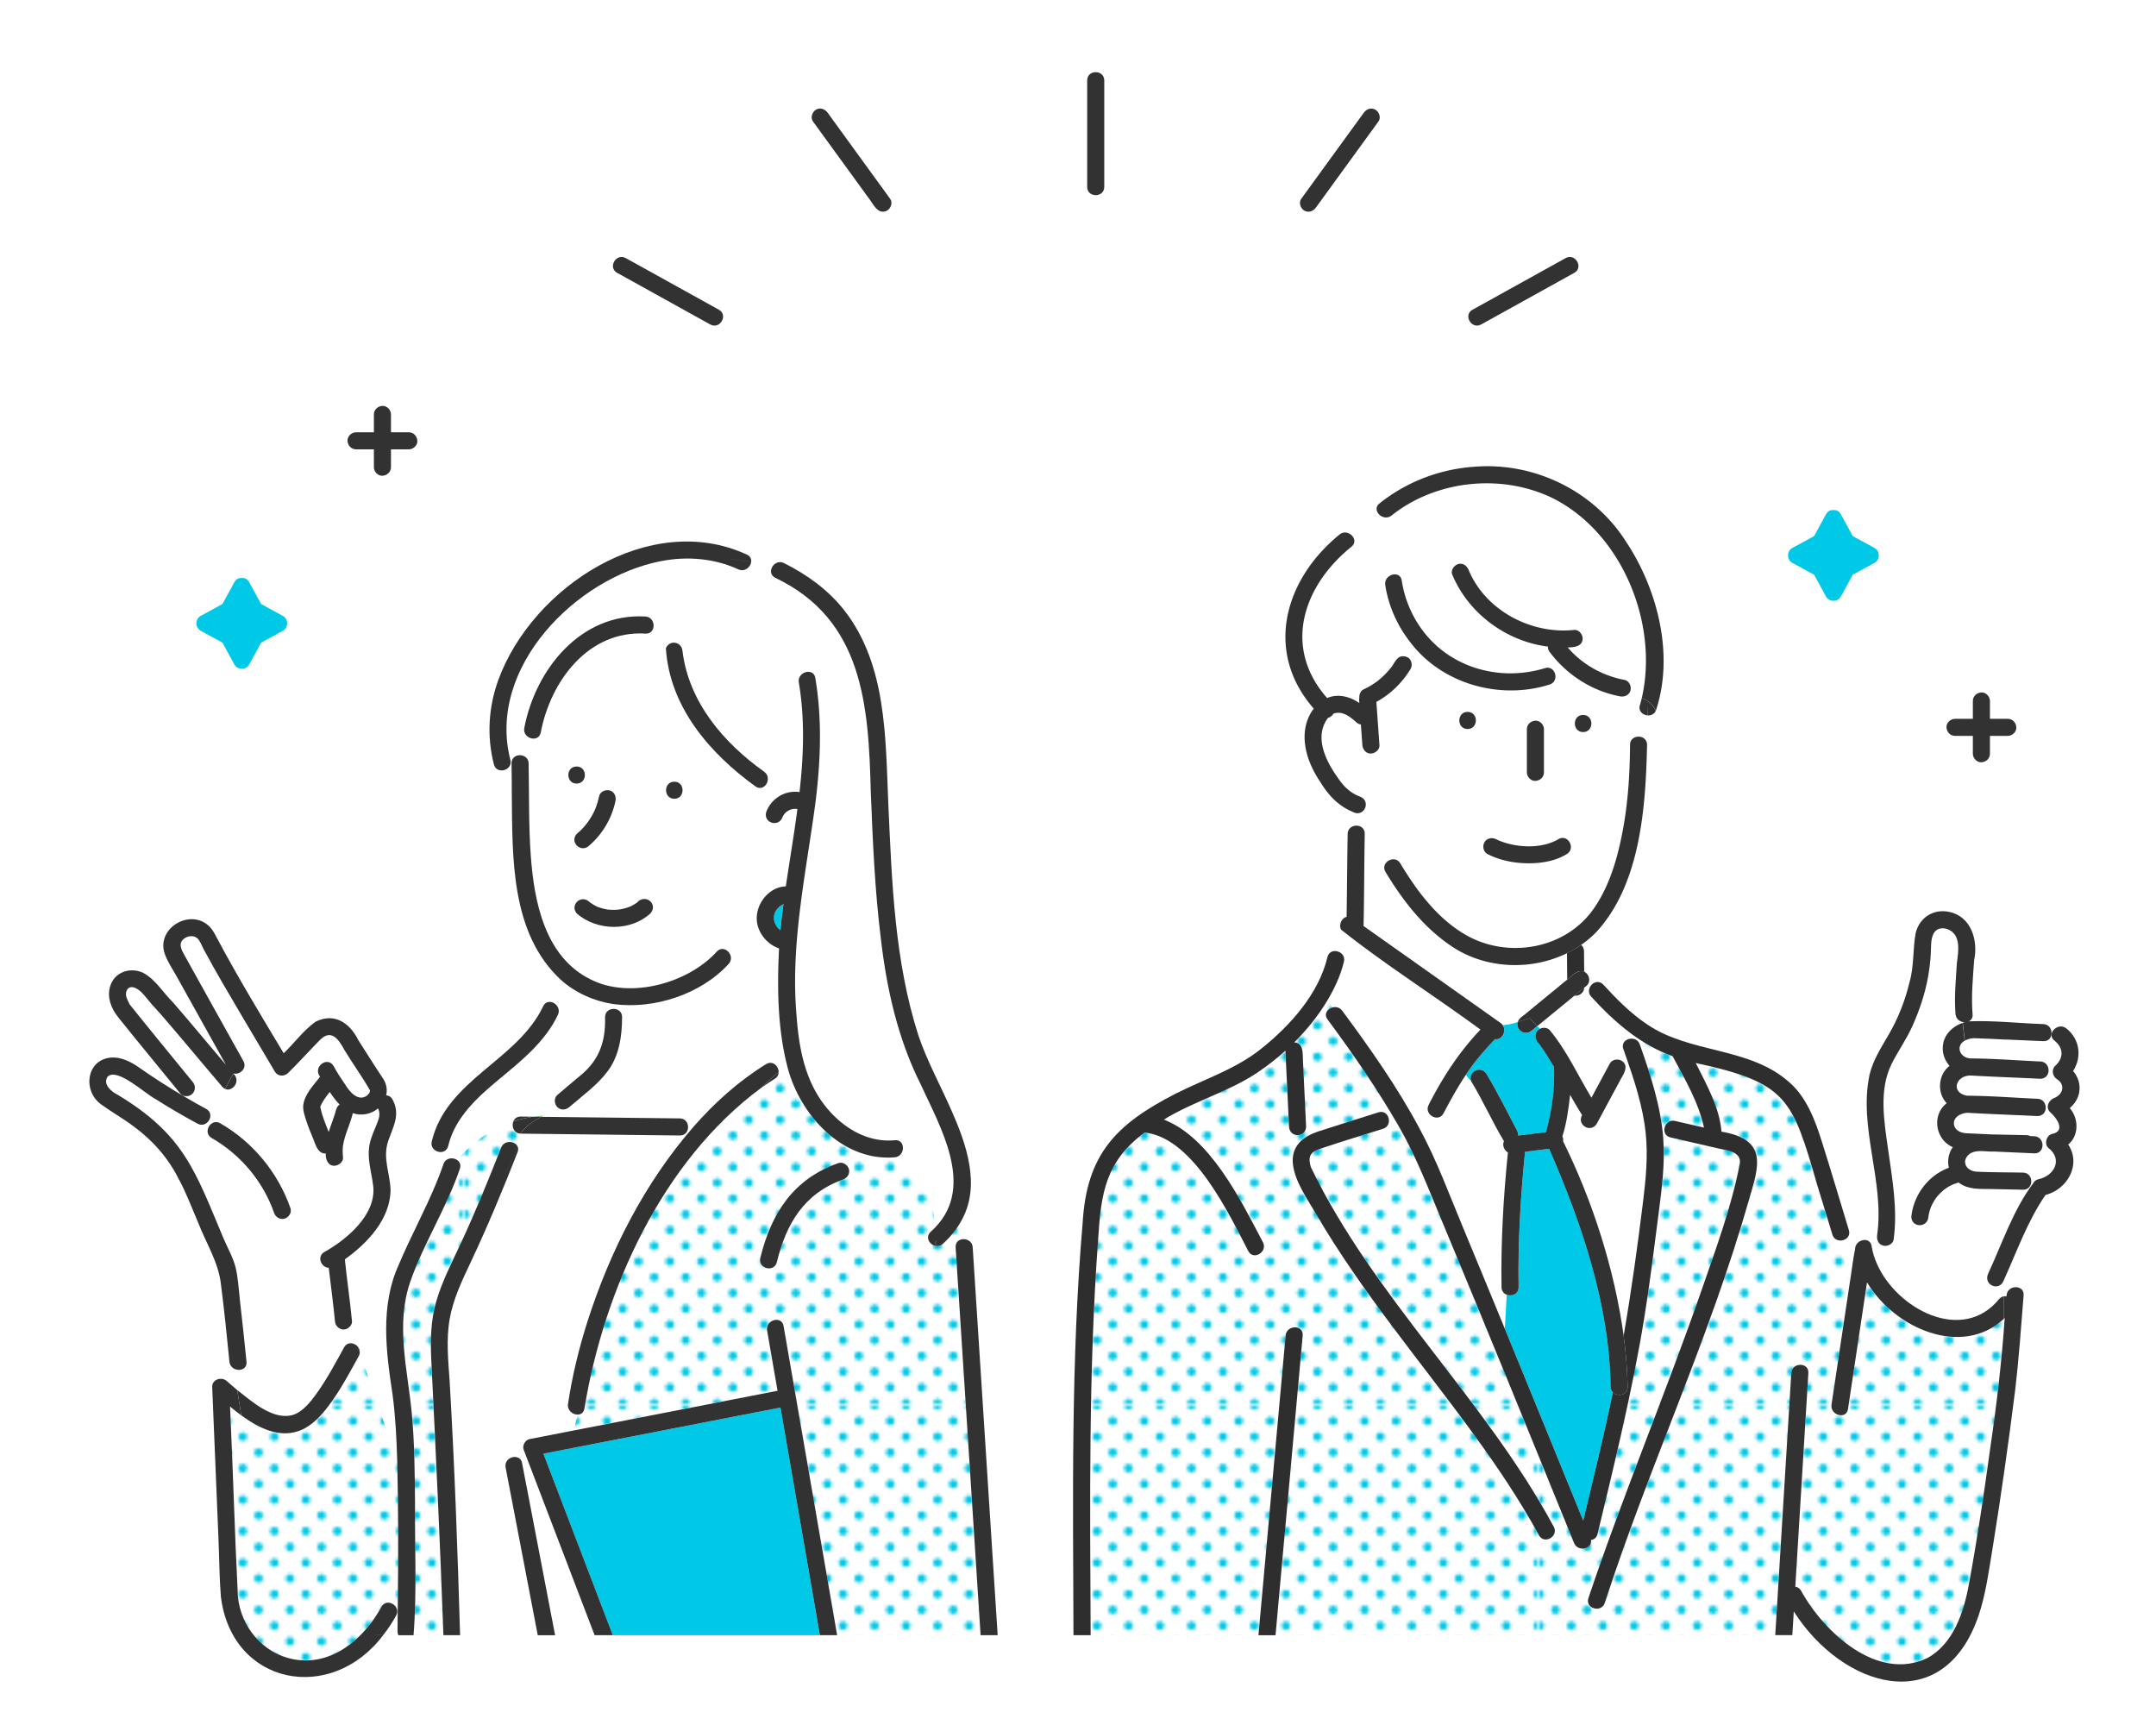 <svg xmlns="http://www.w3.org/2000/svg" viewBox="0 0 500 400"><defs><pattern id="a" x="0" y="0" width="177.31" height="177.32" patternTransform="matrix(.7 0 0 -.7 -4876.07 -11760.76)" patternUnits="userSpaceOnUse"><path style="fill:none;stroke-width:0" d="M0 0h177.31v177.32H0z"/><path style="fill:none;stroke-width:0" d="M0 0h177.31v177.32H0z"/><path style="fill:#fff;stroke-width:0" d="M0 0h177.31v177.32H0z"/><circle cx="10.43" cy="10.43" r="1.42" style="fill:#00c8e7;stroke-width:0"/><circle cx="20.86" cy="10.43" r="1.42" style="fill:#00c8e7;stroke-width:0"/><circle cx="31.29" cy="10.43" r="1.42" style="fill:#00c8e7;stroke-width:0"/><circle cx="41.72" cy="10.43" r="1.42" style="fill:#00c8e7;stroke-width:0"/><circle cx="52.15" cy="10.43" r="1.42" style="fill:#00c8e7;stroke-width:0"/><circle cx="62.58" cy="10.43" r="1.42" style="fill:#00c8e7;stroke-width:0"/><circle cx="73.01" cy="10.43" r="1.42" style="fill:#00c8e7;stroke-width:0"/><circle cx="83.44" cy="10.43" r="1.42" style="fill:#00c8e7;stroke-width:0"/><circle cx="93.87" cy="10.43" r="1.42" style="fill:#00c8e7;stroke-width:0"/><circle cx="104.3" cy="10.43" r="1.42" style="fill:#00c8e7;stroke-width:0"/><circle cx="114.73" cy="10.43" r="1.42" style="fill:#00c8e7;stroke-width:0"/><circle cx="125.16" cy="10.43" r="1.42" style="fill:#00c8e7;stroke-width:0"/><circle cx="135.59" cy="10.43" r="1.42" style="fill:#00c8e7;stroke-width:0"/><circle cx="146.02" cy="10.43" r="1.42" style="fill:#00c8e7;stroke-width:0"/><circle cx="156.45" cy="10.43" r="1.42" style="fill:#00c8e7;stroke-width:0"/><circle cx="166.88" cy="10.43" r="1.42" style="fill:#00c8e7;stroke-width:0"/><circle cx="10.43" cy="20.86" r="1.42" style="fill:#00c8e7;stroke-width:0"/><circle cx="20.86" cy="20.86" r="1.42" style="fill:#00c8e7;stroke-width:0"/><circle cx="31.29" cy="20.86" r="1.42" style="fill:#00c8e7;stroke-width:0"/><circle cx="41.72" cy="20.86" r="1.42" style="fill:#00c8e7;stroke-width:0"/><circle cx="52.15" cy="20.86" r="1.42" style="fill:#00c8e7;stroke-width:0"/><circle cx="62.58" cy="20.86" r="1.42" style="fill:#00c8e7;stroke-width:0"/><circle cx="73.01" cy="20.86" r="1.42" style="fill:#00c8e7;stroke-width:0"/><circle cx="83.44" cy="20.86" r="1.42" style="fill:#00c8e7;stroke-width:0"/><circle cx="93.87" cy="20.86" r="1.42" style="fill:#00c8e7;stroke-width:0"/><circle cx="104.3" cy="20.86" r="1.42" style="fill:#00c8e7;stroke-width:0"/><circle cx="114.73" cy="20.86" r="1.42" style="fill:#00c8e7;stroke-width:0"/><circle cx="125.16" cy="20.86" r="1.42" style="fill:#00c8e7;stroke-width:0"/><circle cx="135.59" cy="20.86" r="1.42" style="fill:#00c8e7;stroke-width:0"/><circle cx="146.02" cy="20.86" r="1.42" style="fill:#00c8e7;stroke-width:0"/><circle cx="156.45" cy="20.86" r="1.42" style="fill:#00c8e7;stroke-width:0"/><circle cx="166.88" cy="20.86" r="1.42" style="fill:#00c8e7;stroke-width:0"/><circle cx="10.43" cy="31.29" r="1.42" style="fill:#00c8e7;stroke-width:0"/><circle cx="20.86" cy="31.29" r="1.42" style="fill:#00c8e7;stroke-width:0"/><circle cx="31.29" cy="31.29" r="1.42" style="fill:#00c8e7;stroke-width:0"/><circle cx="41.72" cy="31.29" r="1.42" style="fill:#00c8e7;stroke-width:0"/><circle cx="52.15" cy="31.29" r="1.42" style="fill:#00c8e7;stroke-width:0"/><circle cx="62.58" cy="31.29" r="1.42" style="fill:#00c8e7;stroke-width:0"/><circle cx="73.01" cy="31.29" r="1.42" style="fill:#00c8e7;stroke-width:0"/><circle cx="83.44" cy="31.29" r="1.42" style="fill:#00c8e7;stroke-width:0"/><circle cx="93.87" cy="31.29" r="1.42" style="fill:#00c8e7;stroke-width:0"/><circle cx="104.3" cy="31.29" r="1.42" style="fill:#00c8e7;stroke-width:0"/><circle cx="114.73" cy="31.29" r="1.42" style="fill:#00c8e7;stroke-width:0"/><circle cx="125.16" cy="31.29" r="1.42" style="fill:#00c8e7;stroke-width:0"/><circle cx="135.59" cy="31.29" r="1.42" style="fill:#00c8e7;stroke-width:0"/><circle cx="146.02" cy="31.29" r="1.42" style="fill:#00c8e7;stroke-width:0"/><circle cx="156.45" cy="31.29" r="1.42" style="fill:#00c8e7;stroke-width:0"/><circle cx="166.88" cy="31.29" r="1.42" style="fill:#00c8e7;stroke-width:0"/><circle cx="10.43" cy="41.72" r="1.42" style="fill:#00c8e7;stroke-width:0"/><circle cx="20.86" cy="41.72" r="1.42" style="fill:#00c8e7;stroke-width:0"/><circle cx="31.29" cy="41.72" r="1.42" style="fill:#00c8e7;stroke-width:0"/><circle cx="41.72" cy="41.72" r="1.42" style="fill:#00c8e7;stroke-width:0"/><circle cx="52.15" cy="41.72" r="1.42" style="fill:#00c8e7;stroke-width:0"/><circle cx="62.58" cy="41.72" r="1.42" style="fill:#00c8e7;stroke-width:0"/><circle cx="73.01" cy="41.72" r="1.42" style="fill:#00c8e7;stroke-width:0"/><circle cx="83.44" cy="41.72" r="1.42" style="fill:#00c8e7;stroke-width:0"/><circle cx="93.87" cy="41.72" r="1.42" style="fill:#00c8e7;stroke-width:0"/><circle cx="104.3" cy="41.72" r="1.42" style="fill:#00c8e7;stroke-width:0"/><circle cx="114.73" cy="41.72" r="1.42" style="fill:#00c8e7;stroke-width:0"/><circle cx="125.16" cy="41.72" r="1.42" style="fill:#00c8e7;stroke-width:0"/><circle cx="135.59" cy="41.72" r="1.42" style="fill:#00c8e7;stroke-width:0"/><circle cx="146.02" cy="41.72" r="1.42" style="fill:#00c8e7;stroke-width:0"/><circle cx="156.45" cy="41.72" r="1.42" style="fill:#00c8e7;stroke-width:0"/><circle cx="166.88" cy="41.72" r="1.42" style="fill:#00c8e7;stroke-width:0"/><circle cx="10.43" cy="52.15" r="1.42" style="fill:#00c8e7;stroke-width:0"/><circle cx="20.86" cy="52.15" r="1.42" style="fill:#00c8e7;stroke-width:0"/><circle cx="31.29" cy="52.15" r="1.42" style="fill:#00c8e7;stroke-width:0"/><circle cx="41.72" cy="52.15" r="1.42" style="fill:#00c8e7;stroke-width:0"/><circle cx="52.15" cy="52.15" r="1.42" style="fill:#00c8e7;stroke-width:0"/><circle cx="62.58" cy="52.15" r="1.42" style="fill:#00c8e7;stroke-width:0"/><circle cx="73.01" cy="52.15" r="1.42" style="fill:#00c8e7;stroke-width:0"/><circle cx="83.44" cy="52.15" r="1.42" style="fill:#00c8e7;stroke-width:0"/><circle cx="93.87" cy="52.15" r="1.42" style="fill:#00c8e7;stroke-width:0"/><circle cx="104.3" cy="52.15" r="1.42" style="fill:#00c8e7;stroke-width:0"/><circle cx="114.73" cy="52.15" r="1.42" style="fill:#00c8e7;stroke-width:0"/><circle cx="125.16" cy="52.15" r="1.42" style="fill:#00c8e7;stroke-width:0"/><circle cx="135.59" cy="52.15" r="1.42" style="fill:#00c8e7;stroke-width:0"/><circle cx="146.02" cy="52.15" r="1.42" style="fill:#00c8e7;stroke-width:0"/><circle cx="156.45" cy="52.15" r="1.42" style="fill:#00c8e7;stroke-width:0"/><circle cx="166.88" cy="52.15" r="1.42" style="fill:#00c8e7;stroke-width:0"/><circle cx="10.43" cy="62.58" r="1.42" style="fill:#00c8e7;stroke-width:0"/><circle cx="20.86" cy="62.58" r="1.42" style="fill:#00c8e7;stroke-width:0"/><circle cx="31.29" cy="62.58" r="1.42" style="fill:#00c8e7;stroke-width:0"/><circle cx="41.72" cy="62.58" r="1.42" style="fill:#00c8e7;stroke-width:0"/><circle cx="52.15" cy="62.58" r="1.42" style="fill:#00c8e7;stroke-width:0"/><circle cx="62.58" cy="62.58" r="1.42" style="fill:#00c8e7;stroke-width:0"/><circle cx="73.01" cy="62.58" r="1.42" style="fill:#00c8e7;stroke-width:0"/><circle cx="83.44" cy="62.58" r="1.42" style="fill:#00c8e7;stroke-width:0"/><circle cx="93.87" cy="62.58" r="1.42" style="fill:#00c8e7;stroke-width:0"/><circle cx="104.3" cy="62.58" r="1.42" style="fill:#00c8e7;stroke-width:0"/><circle cx="114.73" cy="62.58" r="1.42" style="fill:#00c8e7;stroke-width:0"/><circle cx="125.16" cy="62.58" r="1.42" style="fill:#00c8e7;stroke-width:0"/><circle cx="135.59" cy="62.58" r="1.42" style="fill:#00c8e7;stroke-width:0"/><circle cx="146.02" cy="62.58" r="1.42" style="fill:#00c8e7;stroke-width:0"/><circle cx="156.45" cy="62.58" r="1.42" style="fill:#00c8e7;stroke-width:0"/><circle cx="166.88" cy="62.58" r="1.42" style="fill:#00c8e7;stroke-width:0"/><circle cx="10.43" cy="73.01" r="1.42" style="fill:#00c8e7;stroke-width:0"/><circle cx="20.86" cy="73.01" r="1.42" style="fill:#00c8e7;stroke-width:0"/><circle cx="31.29" cy="73.01" r="1.42" style="fill:#00c8e7;stroke-width:0"/><circle cx="41.72" cy="73.01" r="1.42" style="fill:#00c8e7;stroke-width:0"/><circle cx="52.15" cy="73.01" r="1.42" style="fill:#00c8e7;stroke-width:0"/><circle cx="62.58" cy="73.01" r="1.42" style="fill:#00c8e7;stroke-width:0"/><circle cx="73.01" cy="73.01" r="1.42" style="fill:#00c8e7;stroke-width:0"/><circle cx="83.44" cy="73.01" r="1.42" style="fill:#00c8e7;stroke-width:0"/><circle cx="93.87" cy="73.01" r="1.42" style="fill:#00c8e7;stroke-width:0"/><circle cx="104.3" cy="73.01" r="1.42" style="fill:#00c8e7;stroke-width:0"/><circle cx="114.73" cy="73.01" r="1.42" style="fill:#00c8e7;stroke-width:0"/><circle cx="125.16" cy="73.01" r="1.42" style="fill:#00c8e7;stroke-width:0"/><circle cx="135.59" cy="73.01" r="1.42" style="fill:#00c8e7;stroke-width:0"/><circle cx="146.02" cy="73.01" r="1.42" style="fill:#00c8e7;stroke-width:0"/><circle cx="156.45" cy="73.01" r="1.42" style="fill:#00c8e7;stroke-width:0"/><circle cx="166.88" cy="73.01" r="1.42" style="fill:#00c8e7;stroke-width:0"/><circle cx="10.43" cy="83.44" r="1.42" style="fill:#00c8e7;stroke-width:0"/><circle cx="20.86" cy="83.44" r="1.42" style="fill:#00c8e7;stroke-width:0"/><circle cx="31.29" cy="83.44" r="1.42" style="fill:#00c8e7;stroke-width:0"/><circle cx="41.72" cy="83.44" r="1.42" style="fill:#00c8e7;stroke-width:0"/><circle cx="52.15" cy="83.44" r="1.42" style="fill:#00c8e7;stroke-width:0"/><circle cx="62.58" cy="83.44" r="1.42" style="fill:#00c8e7;stroke-width:0"/><circle cx="73.01" cy="83.44" r="1.42" style="fill:#00c8e7;stroke-width:0"/><circle cx="83.44" cy="83.44" r="1.42" style="fill:#00c8e7;stroke-width:0"/><circle cx="93.87" cy="83.44" r="1.42" style="fill:#00c8e7;stroke-width:0"/><circle cx="104.3" cy="83.44" r="1.42" style="fill:#00c8e7;stroke-width:0"/><circle cx="114.73" cy="83.44" r="1.42" style="fill:#00c8e7;stroke-width:0"/><circle cx="125.16" cy="83.44" r="1.42" style="fill:#00c8e7;stroke-width:0"/><circle cx="135.59" cy="83.44" r="1.42" style="fill:#00c8e7;stroke-width:0"/><circle cx="146.02" cy="83.44" r="1.42" style="fill:#00c8e7;stroke-width:0"/><circle cx="156.45" cy="83.44" r="1.42" style="fill:#00c8e7;stroke-width:0"/><circle cx="166.88" cy="83.44" r="1.42" style="fill:#00c8e7;stroke-width:0"/><circle cx="10.43" cy="93.87" r="1.42" style="fill:#00c8e7;stroke-width:0"/><circle cx="20.86" cy="93.87" r="1.42" style="fill:#00c8e7;stroke-width:0"/><circle cx="31.29" cy="93.87" r="1.42" style="fill:#00c8e7;stroke-width:0"/><circle cx="41.72" cy="93.87" r="1.42" style="fill:#00c8e7;stroke-width:0"/><circle cx="52.15" cy="93.87" r="1.42" style="fill:#00c8e7;stroke-width:0"/><circle cx="62.58" cy="93.87" r="1.42" style="fill:#00c8e7;stroke-width:0"/><circle cx="73.01" cy="93.87" r="1.42" style="fill:#00c8e7;stroke-width:0"/><circle cx="83.44" cy="93.87" r="1.42" style="fill:#00c8e7;stroke-width:0"/><circle cx="93.87" cy="93.87" r="1.42" style="fill:#00c8e7;stroke-width:0"/><circle cx="104.3" cy="93.87" r="1.42" style="fill:#00c8e7;stroke-width:0"/><circle cx="114.73" cy="93.87" r="1.42" style="fill:#00c8e7;stroke-width:0"/><circle cx="125.16" cy="93.87" r="1.42" style="fill:#00c8e7;stroke-width:0"/><circle cx="135.59" cy="93.87" r="1.42" style="fill:#00c8e7;stroke-width:0"/><circle cx="146.02" cy="93.87" r="1.42" style="fill:#00c8e7;stroke-width:0"/><circle cx="156.45" cy="93.87" r="1.42" style="fill:#00c8e7;stroke-width:0"/><circle cx="166.88" cy="93.87" r="1.42" style="fill:#00c8e7;stroke-width:0"/><circle cx="10.43" cy="104.3" r="1.42" style="fill:#00c8e7;stroke-width:0"/><circle cx="20.86" cy="104.3" r="1.42" style="fill:#00c8e7;stroke-width:0"/><circle cx="31.29" cy="104.3" r="1.42" style="fill:#00c8e7;stroke-width:0"/><circle cx="41.72" cy="104.3" r="1.42" style="fill:#00c8e7;stroke-width:0"/><circle cx="52.15" cy="104.3" r="1.42" style="fill:#00c8e7;stroke-width:0"/><circle cx="62.58" cy="104.3" r="1.42" style="fill:#00c8e7;stroke-width:0"/><circle cx="73.01" cy="104.3" r="1.42" style="fill:#00c8e7;stroke-width:0"/><circle cx="83.44" cy="104.3" r="1.42" style="fill:#00c8e7;stroke-width:0"/><circle cx="93.87" cy="104.3" r="1.42" style="fill:#00c8e7;stroke-width:0"/><circle cx="104.3" cy="104.3" r="1.42" style="fill:#00c8e7;stroke-width:0"/><circle cx="114.73" cy="104.3" r="1.42" style="fill:#00c8e7;stroke-width:0"/><circle cx="125.16" cy="104.3" r="1.42" style="fill:#00c8e7;stroke-width:0"/><circle cx="135.59" cy="104.3" r="1.42" style="fill:#00c8e7;stroke-width:0"/><circle cx="146.02" cy="104.3" r="1.42" style="fill:#00c8e7;stroke-width:0"/><circle cx="156.45" cy="104.3" r="1.42" style="fill:#00c8e7;stroke-width:0"/><circle cx="166.88" cy="104.3" r="1.42" style="fill:#00c8e7;stroke-width:0"/><circle cx="10.43" cy="114.73" r="1.42" style="fill:#00c8e7;stroke-width:0"/><circle cx="20.86" cy="114.73" r="1.42" style="fill:#00c8e7;stroke-width:0"/><circle cx="31.29" cy="114.73" r="1.42" style="fill:#00c8e7;stroke-width:0"/><circle cx="41.72" cy="114.73" r="1.42" style="fill:#00c8e7;stroke-width:0"/><circle cx="52.15" cy="114.73" r="1.42" style="fill:#00c8e7;stroke-width:0"/><circle cx="62.58" cy="114.73" r="1.42" style="fill:#00c8e7;stroke-width:0"/><circle cx="73.01" cy="114.73" r="1.42" style="fill:#00c8e7;stroke-width:0"/><circle cx="83.44" cy="114.73" r="1.42" style="fill:#00c8e7;stroke-width:0"/><circle cx="93.87" cy="114.73" r="1.42" style="fill:#00c8e7;stroke-width:0"/><circle cx="104.3" cy="114.73" r="1.42" style="fill:#00c8e7;stroke-width:0"/><circle cx="114.73" cy="114.73" r="1.42" style="fill:#00c8e7;stroke-width:0"/><circle cx="125.16" cy="114.73" r="1.42" style="fill:#00c8e7;stroke-width:0"/><circle cx="135.59" cy="114.73" r="1.42" style="fill:#00c8e7;stroke-width:0"/><circle cx="146.02" cy="114.73" r="1.42" style="fill:#00c8e7;stroke-width:0"/><circle cx="156.45" cy="114.73" r="1.42" style="fill:#00c8e7;stroke-width:0"/><circle cx="166.88" cy="114.73" r="1.42" style="fill:#00c8e7;stroke-width:0"/><circle cx="10.43" cy="125.16" r="1.42" style="fill:#00c8e7;stroke-width:0"/><circle cx="20.86" cy="125.16" r="1.42" style="fill:#00c8e7;stroke-width:0"/><circle cx="31.29" cy="125.16" r="1.42" style="fill:#00c8e7;stroke-width:0"/><circle cx="41.72" cy="125.16" r="1.42" style="fill:#00c8e7;stroke-width:0"/><circle cx="52.15" cy="125.16" r="1.42" style="fill:#00c8e7;stroke-width:0"/><circle cx="62.58" cy="125.16" r="1.42" style="fill:#00c8e7;stroke-width:0"/><circle cx="73.01" cy="125.16" r="1.42" style="fill:#00c8e7;stroke-width:0"/><circle cx="83.44" cy="125.16" r="1.42" style="fill:#00c8e7;stroke-width:0"/><circle cx="93.87" cy="125.16" r="1.42" style="fill:#00c8e7;stroke-width:0"/><circle cx="104.3" cy="125.16" r="1.42" style="fill:#00c8e7;stroke-width:0"/><circle cx="114.73" cy="125.16" r="1.42" style="fill:#00c8e7;stroke-width:0"/><circle cx="125.16" cy="125.16" r="1.42" style="fill:#00c8e7;stroke-width:0"/><circle cx="135.59" cy="125.16" r="1.42" style="fill:#00c8e7;stroke-width:0"/><circle cx="146.02" cy="125.16" r="1.42" style="fill:#00c8e7;stroke-width:0"/><circle cx="156.45" cy="125.16" r="1.42" style="fill:#00c8e7;stroke-width:0"/><circle cx="166.88" cy="125.16" r="1.42" style="fill:#00c8e7;stroke-width:0"/><circle cx="10.43" cy="135.59" r="1.42" style="fill:#00c8e7;stroke-width:0"/><circle cx="20.86" cy="135.59" r="1.42" style="fill:#00c8e7;stroke-width:0"/><circle cx="31.29" cy="135.59" r="1.42" style="fill:#00c8e7;stroke-width:0"/><circle cx="41.72" cy="135.59" r="1.42" style="fill:#00c8e7;stroke-width:0"/><circle cx="52.15" cy="135.59" r="1.42" style="fill:#00c8e7;stroke-width:0"/><circle cx="62.58" cy="135.59" r="1.42" style="fill:#00c8e7;stroke-width:0"/><circle cx="73.01" cy="135.59" r="1.42" style="fill:#00c8e7;stroke-width:0"/><circle cx="83.44" cy="135.59" r="1.42" style="fill:#00c8e7;stroke-width:0"/><circle cx="93.87" cy="135.59" r="1.42" style="fill:#00c8e7;stroke-width:0"/><circle cx="104.3" cy="135.59" r="1.42" style="fill:#00c8e7;stroke-width:0"/><circle cx="114.73" cy="135.59" r="1.42" style="fill:#00c8e7;stroke-width:0"/><circle cx="125.16" cy="135.59" r="1.42" style="fill:#00c8e7;stroke-width:0"/><circle cx="135.59" cy="135.59" r="1.42" style="fill:#00c8e7;stroke-width:0"/><circle cx="146.02" cy="135.59" r="1.42" style="fill:#00c8e7;stroke-width:0"/><circle cx="156.45" cy="135.59" r="1.42" style="fill:#00c8e7;stroke-width:0"/><circle cx="166.88" cy="135.59" r="1.42" style="fill:#00c8e7;stroke-width:0"/><circle cx="10.43" cy="146.02" r="1.42" style="fill:#00c8e7;stroke-width:0"/><circle cx="20.86" cy="146.02" r="1.42" style="fill:#00c8e7;stroke-width:0"/><circle cx="31.29" cy="146.02" r="1.42" style="fill:#00c8e7;stroke-width:0"/><circle cx="41.72" cy="146.02" r="1.42" style="fill:#00c8e7;stroke-width:0"/><circle cx="52.15" cy="146.02" r="1.42" style="fill:#00c8e7;stroke-width:0"/><circle cx="62.58" cy="146.02" r="1.42" style="fill:#00c8e7;stroke-width:0"/><circle cx="73.01" cy="146.02" r="1.42" style="fill:#00c8e7;stroke-width:0"/><circle cx="83.44" cy="146.02" r="1.42" style="fill:#00c8e7;stroke-width:0"/><circle cx="93.87" cy="146.02" r="1.42" style="fill:#00c8e7;stroke-width:0"/><circle cx="104.3" cy="146.02" r="1.42" style="fill:#00c8e7;stroke-width:0"/><circle cx="114.73" cy="146.02" r="1.42" style="fill:#00c8e7;stroke-width:0"/><circle cx="125.16" cy="146.02" r="1.42" style="fill:#00c8e7;stroke-width:0"/><circle cx="135.59" cy="146.02" r="1.42" style="fill:#00c8e7;stroke-width:0"/><circle cx="146.02" cy="146.02" r="1.42" style="fill:#00c8e7;stroke-width:0"/><circle cx="156.45" cy="146.02" r="1.42" style="fill:#00c8e7;stroke-width:0"/><circle cx="166.88" cy="146.02" r="1.42" style="fill:#00c8e7;stroke-width:0"/><circle cx="10.43" cy="156.45" r="1.42" style="fill:#00c8e7;stroke-width:0"/><circle cx="20.86" cy="156.45" r="1.42" style="fill:#00c8e7;stroke-width:0"/><circle cx="31.29" cy="156.45" r="1.42" style="fill:#00c8e7;stroke-width:0"/><circle cx="41.72" cy="156.45" r="1.42" style="fill:#00c8e7;stroke-width:0"/><circle cx="52.15" cy="156.45" r="1.42" style="fill:#00c8e7;stroke-width:0"/><circle cx="62.58" cy="156.45" r="1.42" style="fill:#00c8e7;stroke-width:0"/><circle cx="73.01" cy="156.45" r="1.42" style="fill:#00c8e7;stroke-width:0"/><circle cx="83.44" cy="156.45" r="1.42" style="fill:#00c8e7;stroke-width:0"/><circle cx="93.87" cy="156.45" r="1.42" style="fill:#00c8e7;stroke-width:0"/><circle cx="104.3" cy="156.45" r="1.42" style="fill:#00c8e7;stroke-width:0"/><circle cx="114.73" cy="156.45" r="1.42" style="fill:#00c8e7;stroke-width:0"/><circle cx="125.16" cy="156.45" r="1.42" style="fill:#00c8e7;stroke-width:0"/><circle cx="135.59" cy="156.45" r="1.42" style="fill:#00c8e7;stroke-width:0"/><circle cx="146.02" cy="156.45" r="1.42" style="fill:#00c8e7;stroke-width:0"/><circle cx="156.45" cy="156.45" r="1.42" style="fill:#00c8e7;stroke-width:0"/><circle cx="166.88" cy="156.45" r="1.42" style="fill:#00c8e7;stroke-width:0"/><circle cx="10.43" cy="166.89" r="1.42" style="fill:#00c8e7;stroke-width:0"/><circle cx="20.86" cy="166.89" r="1.42" style="fill:#00c8e7;stroke-width:0"/><circle cx="31.29" cy="166.89" r="1.42" style="fill:#00c8e7;stroke-width:0"/><circle cx="41.72" cy="166.89" r="1.42" style="fill:#00c8e7;stroke-width:0"/><circle cx="52.15" cy="166.89" r="1.42" style="fill:#00c8e7;stroke-width:0"/><circle cx="62.58" cy="166.89" r="1.42" style="fill:#00c8e7;stroke-width:0"/><circle cx="73.01" cy="166.89" r="1.42" style="fill:#00c8e7;stroke-width:0"/><circle cx="83.44" cy="166.89" r="1.42" style="fill:#00c8e7;stroke-width:0"/><circle cx="93.87" cy="166.89" r="1.42" style="fill:#00c8e7;stroke-width:0"/><circle cx="104.3" cy="166.89" r="1.42" style="fill:#00c8e7;stroke-width:0"/><circle cx="114.73" cy="166.89" r="1.42" style="fill:#00c8e7;stroke-width:0"/><circle cx="125.16" cy="166.89" r="1.42" style="fill:#00c8e7;stroke-width:0"/><circle cx="135.59" cy="166.89" r="1.42" style="fill:#00c8e7;stroke-width:0"/><circle cx="146.02" cy="166.89" r="1.42" style="fill:#00c8e7;stroke-width:0"/><circle cx="156.45" cy="166.89" r="1.42" style="fill:#00c8e7;stroke-width:0"/><circle cx="166.88" cy="166.89" r="1.42" style="fill:#00c8e7;stroke-width:0"/><circle cx="5.21" cy="5.22" r="1.42" style="fill:#00c8e7;stroke-width:0"/><circle cx="15.64" cy="5.22" r="1.42" style="fill:#00c8e7;stroke-width:0"/><circle cx="26.07" cy="5.22" r="1.42" style="fill:#00c8e7;stroke-width:0"/><circle cx="36.5" cy="5.22" r="1.42" style="fill:#00c8e7;stroke-width:0"/><circle cx="46.93" cy="5.22" r="1.42" style="fill:#00c8e7;stroke-width:0"/><circle cx="57.36" cy="5.22" r="1.42" style="fill:#00c8e7;stroke-width:0"/><circle cx="67.79" cy="5.22" r="1.42" style="fill:#00c8e7;stroke-width:0"/><circle cx="78.22" cy="5.22" r="1.42" style="fill:#00c8e7;stroke-width:0"/><circle cx="88.65" cy="5.22" r="1.42" style="fill:#00c8e7;stroke-width:0"/><circle cx="99.08" cy="5.22" r="1.42" style="fill:#00c8e7;stroke-width:0"/><circle cx="109.51" cy="5.22" r="1.42" style="fill:#00c8e7;stroke-width:0"/><circle cx="119.94" cy="5.22" r="1.42" style="fill:#00c8e7;stroke-width:0"/><circle cx="130.37" cy="5.22" r="1.42" style="fill:#00c8e7;stroke-width:0"/><circle cx="140.8" cy="5.22" r="1.42" style="fill:#00c8e7;stroke-width:0"/><circle cx="151.23" cy="5.22" r="1.42" style="fill:#00c8e7;stroke-width:0"/><circle cx="161.66" cy="5.22" r="1.42" style="fill:#00c8e7;stroke-width:0"/><circle cx="172.09" cy="5.22" r="1.42" style="fill:#00c8e7;stroke-width:0"/><circle cx="5.21" cy="15.65" r="1.42" style="fill:#00c8e7;stroke-width:0"/><circle cx="15.64" cy="15.65" r="1.42" style="fill:#00c8e7;stroke-width:0"/><circle cx="26.07" cy="15.65" r="1.42" style="fill:#00c8e7;stroke-width:0"/><circle cx="36.5" cy="15.65" r="1.42" style="fill:#00c8e7;stroke-width:0"/><circle cx="46.93" cy="15.65" r="1.42" style="fill:#00c8e7;stroke-width:0"/><circle cx="57.36" cy="15.65" r="1.42" style="fill:#00c8e7;stroke-width:0"/><circle cx="67.79" cy="15.65" r="1.42" style="fill:#00c8e7;stroke-width:0"/><circle cx="78.22" cy="15.65" r="1.42" style="fill:#00c8e7;stroke-width:0"/><circle cx="88.65" cy="15.65" r="1.42" style="fill:#00c8e7;stroke-width:0"/><circle cx="99.08" cy="15.65" r="1.42" style="fill:#00c8e7;stroke-width:0"/><circle cx="109.51" cy="15.65" r="1.42" style="fill:#00c8e7;stroke-width:0"/><circle cx="119.94" cy="15.65" r="1.42" style="fill:#00c8e7;stroke-width:0"/><circle cx="130.37" cy="15.65" r="1.42" style="fill:#00c8e7;stroke-width:0"/><circle cx="140.8" cy="15.65" r="1.42" style="fill:#00c8e7;stroke-width:0"/><circle cx="151.23" cy="15.65" r="1.42" style="fill:#00c8e7;stroke-width:0"/><circle cx="161.66" cy="15.65" r="1.42" style="fill:#00c8e7;stroke-width:0"/><circle cx="172.09" cy="15.65" r="1.42" style="fill:#00c8e7;stroke-width:0"/><circle cx="5.21" cy="26.08" r="1.42" style="fill:#00c8e7;stroke-width:0"/><circle cx="15.64" cy="26.08" r="1.42" style="fill:#00c8e7;stroke-width:0"/><circle cx="26.07" cy="26.08" r="1.42" style="fill:#00c8e7;stroke-width:0"/><circle cx="36.5" cy="26.08" r="1.42" style="fill:#00c8e7;stroke-width:0"/><circle cx="46.93" cy="26.08" r="1.42" style="fill:#00c8e7;stroke-width:0"/><circle cx="57.36" cy="26.08" r="1.42" style="fill:#00c8e7;stroke-width:0"/><circle cx="67.79" cy="26.08" r="1.42" style="fill:#00c8e7;stroke-width:0"/><circle cx="78.22" cy="26.08" r="1.42" style="fill:#00c8e7;stroke-width:0"/><circle cx="88.65" cy="26.08" r="1.42" style="fill:#00c8e7;stroke-width:0"/><circle cx="99.08" cy="26.08" r="1.42" style="fill:#00c8e7;stroke-width:0"/><circle cx="109.51" cy="26.08" r="1.42" style="fill:#00c8e7;stroke-width:0"/><circle cx="119.94" cy="26.08" r="1.42" style="fill:#00c8e7;stroke-width:0"/><circle cx="130.37" cy="26.08" r="1.42" style="fill:#00c8e7;stroke-width:0"/><circle cx="140.8" cy="26.08" r="1.42" style="fill:#00c8e7;stroke-width:0"/><circle cx="151.23" cy="26.08" r="1.42" style="fill:#00c8e7;stroke-width:0"/><circle cx="161.66" cy="26.08" r="1.42" style="fill:#00c8e7;stroke-width:0"/><circle cx="172.09" cy="26.08" r="1.42" style="fill:#00c8e7;stroke-width:0"/><circle cx="5.21" cy="36.51" r="1.42" style="fill:#00c8e7;stroke-width:0"/><circle cx="15.64" cy="36.51" r="1.42" style="fill:#00c8e7;stroke-width:0"/><circle cx="26.07" cy="36.51" r="1.42" style="fill:#00c8e7;stroke-width:0"/><circle cx="36.5" cy="36.51" r="1.42" style="fill:#00c8e7;stroke-width:0"/><circle cx="46.93" cy="36.51" r="1.42" style="fill:#00c8e7;stroke-width:0"/><circle cx="57.36" cy="36.51" r="1.42" style="fill:#00c8e7;stroke-width:0"/><circle cx="67.79" cy="36.51" r="1.42" style="fill:#00c8e7;stroke-width:0"/><circle cx="78.22" cy="36.51" r="1.42" style="fill:#00c8e7;stroke-width:0"/><circle cx="88.65" cy="36.51" r="1.42" style="fill:#00c8e7;stroke-width:0"/><circle cx="99.08" cy="36.51" r="1.42" style="fill:#00c8e7;stroke-width:0"/><circle cx="109.51" cy="36.51" r="1.42" style="fill:#00c8e7;stroke-width:0"/><circle cx="119.94" cy="36.51" r="1.42" style="fill:#00c8e7;stroke-width:0"/><circle cx="130.37" cy="36.51" r="1.42" style="fill:#00c8e7;stroke-width:0"/><circle cx="140.8" cy="36.51" r="1.42" style="fill:#00c8e7;stroke-width:0"/><circle cx="151.23" cy="36.51" r="1.42" style="fill:#00c8e7;stroke-width:0"/><circle cx="161.66" cy="36.51" r="1.42" style="fill:#00c8e7;stroke-width:0"/><circle cx="172.09" cy="36.51" r="1.42" style="fill:#00c8e7;stroke-width:0"/><circle cx="5.21" cy="46.94" r="1.42" style="fill:#00c8e7;stroke-width:0"/><circle cx="15.64" cy="46.94" r="1.42" style="fill:#00c8e7;stroke-width:0"/><circle cx="26.07" cy="46.94" r="1.42" style="fill:#00c8e7;stroke-width:0"/><circle cx="36.5" cy="46.94" r="1.42" style="fill:#00c8e7;stroke-width:0"/><circle cx="46.93" cy="46.94" r="1.42" style="fill:#00c8e7;stroke-width:0"/><circle cx="57.36" cy="46.94" r="1.42" style="fill:#00c8e7;stroke-width:0"/><circle cx="67.79" cy="46.94" r="1.42" style="fill:#00c8e7;stroke-width:0"/><circle cx="78.22" cy="46.94" r="1.42" style="fill:#00c8e7;stroke-width:0"/><circle cx="88.65" cy="46.94" r="1.42" style="fill:#00c8e7;stroke-width:0"/><circle cx="99.08" cy="46.94" r="1.42" style="fill:#00c8e7;stroke-width:0"/><circle cx="109.51" cy="46.94" r="1.42" style="fill:#00c8e7;stroke-width:0"/><circle cx="119.94" cy="46.94" r="1.42" style="fill:#00c8e7;stroke-width:0"/><circle cx="130.37" cy="46.94" r="1.42" style="fill:#00c8e7;stroke-width:0"/><circle cx="140.8" cy="46.94" r="1.42" style="fill:#00c8e7;stroke-width:0"/><circle cx="151.23" cy="46.94" r="1.42" style="fill:#00c8e7;stroke-width:0"/><circle cx="161.66" cy="46.94" r="1.42" style="fill:#00c8e7;stroke-width:0"/><circle cx="172.09" cy="46.94" r="1.42" style="fill:#00c8e7;stroke-width:0"/><circle cx="5.21" cy="57.37" r="1.42" style="fill:#00c8e7;stroke-width:0"/><circle cx="15.64" cy="57.37" r="1.42" style="fill:#00c8e7;stroke-width:0"/><circle cx="26.07" cy="57.37" r="1.42" style="fill:#00c8e7;stroke-width:0"/><circle cx="36.5" cy="57.37" r="1.42" style="fill:#00c8e7;stroke-width:0"/><circle cx="46.93" cy="57.37" r="1.42" style="fill:#00c8e7;stroke-width:0"/><circle cx="57.36" cy="57.37" r="1.42" style="fill:#00c8e7;stroke-width:0"/><circle cx="67.79" cy="57.37" r="1.42" style="fill:#00c8e7;stroke-width:0"/><circle cx="78.22" cy="57.37" r="1.42" style="fill:#00c8e7;stroke-width:0"/><circle cx="88.65" cy="57.37" r="1.42" style="fill:#00c8e7;stroke-width:0"/><circle cx="99.08" cy="57.37" r="1.42" style="fill:#00c8e7;stroke-width:0"/><circle cx="109.51" cy="57.37" r="1.42" style="fill:#00c8e7;stroke-width:0"/><circle cx="119.94" cy="57.37" r="1.42" style="fill:#00c8e7;stroke-width:0"/><circle cx="130.37" cy="57.37" r="1.42" style="fill:#00c8e7;stroke-width:0"/><circle cx="140.8" cy="57.37" r="1.42" style="fill:#00c8e7;stroke-width:0"/><circle cx="151.23" cy="57.37" r="1.42" style="fill:#00c8e7;stroke-width:0"/><circle cx="161.66" cy="57.37" r="1.42" style="fill:#00c8e7;stroke-width:0"/><circle cx="172.09" cy="57.37" r="1.42" style="fill:#00c8e7;stroke-width:0"/><circle cx="5.21" cy="67.8" r="1.42" style="fill:#00c8e7;stroke-width:0"/><circle cx="15.64" cy="67.8" r="1.42" style="fill:#00c8e7;stroke-width:0"/><circle cx="26.07" cy="67.8" r="1.42" style="fill:#00c8e7;stroke-width:0"/><circle cx="36.5" cy="67.8" r="1.42" style="fill:#00c8e7;stroke-width:0"/><circle cx="46.93" cy="67.8" r="1.42" style="fill:#00c8e7;stroke-width:0"/><circle cx="57.36" cy="67.8" r="1.42" style="fill:#00c8e7;stroke-width:0"/><circle cx="67.79" cy="67.8" r="1.42" style="fill:#00c8e7;stroke-width:0"/><circle cx="78.22" cy="67.8" r="1.42" style="fill:#00c8e7;stroke-width:0"/><circle cx="88.65" cy="67.8" r="1.42" style="fill:#00c8e7;stroke-width:0"/><circle cx="99.08" cy="67.8" r="1.42" style="fill:#00c8e7;stroke-width:0"/><circle cx="109.51" cy="67.8" r="1.42" style="fill:#00c8e7;stroke-width:0"/><circle cx="119.94" cy="67.8" r="1.42" style="fill:#00c8e7;stroke-width:0"/><circle cx="130.37" cy="67.8" r="1.42" style="fill:#00c8e7;stroke-width:0"/><circle cx="140.8" cy="67.8" r="1.42" style="fill:#00c8e7;stroke-width:0"/><circle cx="151.23" cy="67.8" r="1.42" style="fill:#00c8e7;stroke-width:0"/><circle cx="161.66" cy="67.8" r="1.42" style="fill:#00c8e7;stroke-width:0"/><circle cx="172.09" cy="67.8" r="1.42" style="fill:#00c8e7;stroke-width:0"/><circle cx="5.21" cy="78.23" r="1.42" style="fill:#00c8e7;stroke-width:0"/><circle cx="15.64" cy="78.23" r="1.42" style="fill:#00c8e7;stroke-width:0"/><circle cx="26.07" cy="78.23" r="1.42" style="fill:#00c8e7;stroke-width:0"/><circle cx="36.5" cy="78.23" r="1.42" style="fill:#00c8e7;stroke-width:0"/><circle cx="46.93" cy="78.23" r="1.42" style="fill:#00c8e7;stroke-width:0"/><circle cx="57.36" cy="78.23" r="1.42" style="fill:#00c8e7;stroke-width:0"/><circle cx="67.79" cy="78.23" r="1.42" style="fill:#00c8e7;stroke-width:0"/><circle cx="78.22" cy="78.23" r="1.42" style="fill:#00c8e7;stroke-width:0"/><circle cx="88.65" cy="78.23" r="1.42" style="fill:#00c8e7;stroke-width:0"/><circle cx="99.08" cy="78.23" r="1.42" style="fill:#00c8e7;stroke-width:0"/><circle cx="109.51" cy="78.23" r="1.42" style="fill:#00c8e7;stroke-width:0"/><circle cx="119.94" cy="78.23" r="1.42" style="fill:#00c8e7;stroke-width:0"/><circle cx="130.37" cy="78.23" r="1.42" style="fill:#00c8e7;stroke-width:0"/><circle cx="140.8" cy="78.23" r="1.42" style="fill:#00c8e7;stroke-width:0"/><circle cx="151.23" cy="78.23" r="1.42" style="fill:#00c8e7;stroke-width:0"/><circle cx="161.66" cy="78.23" r="1.42" style="fill:#00c8e7;stroke-width:0"/><circle cx="172.09" cy="78.23" r="1.42" style="fill:#00c8e7;stroke-width:0"/><circle cx="5.21" cy="88.66" r="1.42" style="fill:#00c8e7;stroke-width:0"/><circle cx="15.64" cy="88.66" r="1.42" style="fill:#00c8e7;stroke-width:0"/><circle cx="26.07" cy="88.66" r="1.42" style="fill:#00c8e7;stroke-width:0"/><circle cx="36.5" cy="88.66" r="1.42" style="fill:#00c8e7;stroke-width:0"/><circle cx="46.93" cy="88.66" r="1.42" style="fill:#00c8e7;stroke-width:0"/><circle cx="57.36" cy="88.66" r="1.42" style="fill:#00c8e7;stroke-width:0"/><circle cx="67.79" cy="88.66" r="1.42" style="fill:#00c8e7;stroke-width:0"/><circle cx="78.22" cy="88.66" r="1.42" style="fill:#00c8e7;stroke-width:0"/><circle cx="88.65" cy="88.66" r="1.42" style="fill:#00c8e7;stroke-width:0"/><circle cx="99.08" cy="88.66" r="1.42" style="fill:#00c8e7;stroke-width:0"/><circle cx="109.51" cy="88.66" r="1.42" style="fill:#00c8e7;stroke-width:0"/><circle cx="119.94" cy="88.66" r="1.42" style="fill:#00c8e7;stroke-width:0"/><circle cx="130.37" cy="88.66" r="1.42" style="fill:#00c8e7;stroke-width:0"/><circle cx="140.8" cy="88.66" r="1.42" style="fill:#00c8e7;stroke-width:0"/><circle cx="151.23" cy="88.66" r="1.42" style="fill:#00c8e7;stroke-width:0"/><circle cx="161.66" cy="88.66" r="1.42" style="fill:#00c8e7;stroke-width:0"/><circle cx="172.09" cy="88.66" r="1.42" style="fill:#00c8e7;stroke-width:0"/><circle cx="5.21" cy="99.09" r="1.42" style="fill:#00c8e7;stroke-width:0"/><circle cx="15.64" cy="99.09" r="1.42" style="fill:#00c8e7;stroke-width:0"/><circle cx="26.07" cy="99.09" r="1.42" style="fill:#00c8e7;stroke-width:0"/><circle cx="36.5" cy="99.09" r="1.42" style="fill:#00c8e7;stroke-width:0"/><circle cx="46.93" cy="99.09" r="1.42" style="fill:#00c8e7;stroke-width:0"/><circle cx="57.36" cy="99.09" r="1.42" style="fill:#00c8e7;stroke-width:0"/><circle cx="67.79" cy="99.09" r="1.42" style="fill:#00c8e7;stroke-width:0"/><circle cx="78.22" cy="99.09" r="1.42" style="fill:#00c8e7;stroke-width:0"/><circle cx="88.65" cy="99.09" r="1.42" style="fill:#00c8e7;stroke-width:0"/><circle cx="99.08" cy="99.09" r="1.42" style="fill:#00c8e7;stroke-width:0"/><circle cx="109.51" cy="99.09" r="1.42" style="fill:#00c8e7;stroke-width:0"/><circle cx="119.94" cy="99.09" r="1.42" style="fill:#00c8e7;stroke-width:0"/><circle cx="130.37" cy="99.09" r="1.42" style="fill:#00c8e7;stroke-width:0"/><circle cx="140.8" cy="99.09" r="1.42" style="fill:#00c8e7;stroke-width:0"/><circle cx="151.23" cy="99.09" r="1.42" style="fill:#00c8e7;stroke-width:0"/><circle cx="161.66" cy="99.09" r="1.42" style="fill:#00c8e7;stroke-width:0"/><circle cx="172.09" cy="99.09" r="1.42" style="fill:#00c8e7;stroke-width:0"/><circle cx="5.21" cy="109.52" r="1.42" style="fill:#00c8e7;stroke-width:0"/><circle cx="15.64" cy="109.52" r="1.42" style="fill:#00c8e7;stroke-width:0"/><circle cx="26.07" cy="109.52" r="1.42" style="fill:#00c8e7;stroke-width:0"/><circle cx="36.5" cy="109.52" r="1.42" style="fill:#00c8e7;stroke-width:0"/><circle cx="46.93" cy="109.52" r="1.42" style="fill:#00c8e7;stroke-width:0"/><circle cx="57.36" cy="109.52" r="1.42" style="fill:#00c8e7;stroke-width:0"/><circle cx="67.79" cy="109.52" r="1.42" style="fill:#00c8e7;stroke-width:0"/><circle cx="78.22" cy="109.52" r="1.42" style="fill:#00c8e7;stroke-width:0"/><circle cx="88.65" cy="109.52" r="1.42" style="fill:#00c8e7;stroke-width:0"/><circle cx="99.08" cy="109.52" r="1.42" style="fill:#00c8e7;stroke-width:0"/><circle cx="109.51" cy="109.52" r="1.42" style="fill:#00c8e7;stroke-width:0"/><circle cx="119.94" cy="109.52" r="1.42" style="fill:#00c8e7;stroke-width:0"/><circle cx="130.37" cy="109.52" r="1.42" style="fill:#00c8e7;stroke-width:0"/><circle cx="140.8" cy="109.52" r="1.42" style="fill:#00c8e7;stroke-width:0"/><circle cx="151.23" cy="109.52" r="1.42" style="fill:#00c8e7;stroke-width:0"/><circle cx="161.66" cy="109.52" r="1.42" style="fill:#00c8e7;stroke-width:0"/><circle cx="172.09" cy="109.52" r="1.42" style="fill:#00c8e7;stroke-width:0"/><circle cx="5.21" cy="119.95" r="1.42" style="fill:#00c8e7;stroke-width:0"/><circle cx="15.64" cy="119.95" r="1.42" style="fill:#00c8e7;stroke-width:0"/><circle cx="26.07" cy="119.95" r="1.42" style="fill:#00c8e7;stroke-width:0"/><circle cx="36.5" cy="119.95" r="1.42" style="fill:#00c8e7;stroke-width:0"/><circle cx="46.93" cy="119.95" r="1.42" style="fill:#00c8e7;stroke-width:0"/><circle cx="57.36" cy="119.95" r="1.42" style="fill:#00c8e7;stroke-width:0"/><circle cx="67.79" cy="119.95" r="1.42" style="fill:#00c8e7;stroke-width:0"/><circle cx="78.22" cy="119.95" r="1.42" style="fill:#00c8e7;stroke-width:0"/><circle cx="88.65" cy="119.95" r="1.42" style="fill:#00c8e7;stroke-width:0"/><circle cx="99.08" cy="119.95" r="1.42" style="fill:#00c8e7;stroke-width:0"/><circle cx="109.51" cy="119.95" r="1.42" style="fill:#00c8e7;stroke-width:0"/><circle cx="119.94" cy="119.95" r="1.42" style="fill:#00c8e7;stroke-width:0"/><circle cx="130.37" cy="119.95" r="1.42" style="fill:#00c8e7;stroke-width:0"/><circle cx="140.8" cy="119.95" r="1.42" style="fill:#00c8e7;stroke-width:0"/><circle cx="151.23" cy="119.95" r="1.42" style="fill:#00c8e7;stroke-width:0"/><circle cx="161.66" cy="119.95" r="1.42" style="fill:#00c8e7;stroke-width:0"/><circle cx="172.09" cy="119.95" r="1.42" style="fill:#00c8e7;stroke-width:0"/><circle cx="5.21" cy="130.38" r="1.42" style="fill:#00c8e7;stroke-width:0"/><circle cx="15.64" cy="130.38" r="1.42" style="fill:#00c8e7;stroke-width:0"/><circle cx="26.07" cy="130.38" r="1.42" style="fill:#00c8e7;stroke-width:0"/><circle cx="36.5" cy="130.38" r="1.42" style="fill:#00c8e7;stroke-width:0"/><circle cx="46.93" cy="130.38" r="1.42" style="fill:#00c8e7;stroke-width:0"/><circle cx="57.36" cy="130.38" r="1.42" style="fill:#00c8e7;stroke-width:0"/><circle cx="67.79" cy="130.38" r="1.42" style="fill:#00c8e7;stroke-width:0"/><circle cx="78.22" cy="130.38" r="1.42" style="fill:#00c8e7;stroke-width:0"/><circle cx="88.65" cy="130.38" r="1.42" style="fill:#00c8e7;stroke-width:0"/><circle cx="99.08" cy="130.38" r="1.42" style="fill:#00c8e7;stroke-width:0"/><circle cx="109.51" cy="130.38" r="1.42" style="fill:#00c8e7;stroke-width:0"/><circle cx="119.94" cy="130.38" r="1.42" style="fill:#00c8e7;stroke-width:0"/><circle cx="130.37" cy="130.38" r="1.42" style="fill:#00c8e7;stroke-width:0"/><circle cx="140.8" cy="130.38" r="1.42" style="fill:#00c8e7;stroke-width:0"/><circle cx="151.23" cy="130.38" r="1.42" style="fill:#00c8e7;stroke-width:0"/><circle cx="161.66" cy="130.38" r="1.42" style="fill:#00c8e7;stroke-width:0"/><circle cx="172.09" cy="130.38" r="1.42" style="fill:#00c8e7;stroke-width:0"/><circle cx="5.21" cy="140.81" r="1.42" style="fill:#00c8e7;stroke-width:0"/><circle cx="15.64" cy="140.81" r="1.42" style="fill:#00c8e7;stroke-width:0"/><circle cx="26.07" cy="140.81" r="1.42" style="fill:#00c8e7;stroke-width:0"/><circle cx="36.5" cy="140.81" r="1.42" style="fill:#00c8e7;stroke-width:0"/><circle cx="46.93" cy="140.81" r="1.42" style="fill:#00c8e7;stroke-width:0"/><circle cx="57.36" cy="140.81" r="1.42" style="fill:#00c8e7;stroke-width:0"/><circle cx="67.79" cy="140.81" r="1.42" style="fill:#00c8e7;stroke-width:0"/><circle cx="78.22" cy="140.81" r="1.42" style="fill:#00c8e7;stroke-width:0"/><circle cx="88.65" cy="140.81" r="1.42" style="fill:#00c8e7;stroke-width:0"/><circle cx="99.08" cy="140.81" r="1.42" style="fill:#00c8e7;stroke-width:0"/><circle cx="109.51" cy="140.81" r="1.42" style="fill:#00c8e7;stroke-width:0"/><circle cx="119.94" cy="140.81" r="1.42" style="fill:#00c8e7;stroke-width:0"/><circle cx="130.37" cy="140.81" r="1.42" style="fill:#00c8e7;stroke-width:0"/><circle cx="140.8" cy="140.81" r="1.42" style="fill:#00c8e7;stroke-width:0"/><circle cx="151.23" cy="140.81" r="1.42" style="fill:#00c8e7;stroke-width:0"/><circle cx="161.66" cy="140.81" r="1.42" style="fill:#00c8e7;stroke-width:0"/><circle cx="172.09" cy="140.81" r="1.42" style="fill:#00c8e7;stroke-width:0"/><circle cx="5.21" cy="151.24" r="1.42" style="fill:#00c8e7;stroke-width:0"/><circle cx="15.64" cy="151.24" r="1.42" style="fill:#00c8e7;stroke-width:0"/><circle cx="26.07" cy="151.24" r="1.42" style="fill:#00c8e7;stroke-width:0"/><circle cx="36.5" cy="151.24" r="1.42" style="fill:#00c8e7;stroke-width:0"/><circle cx="46.93" cy="151.24" r="1.42" style="fill:#00c8e7;stroke-width:0"/><circle cx="57.36" cy="151.24" r="1.42" style="fill:#00c8e7;stroke-width:0"/><circle cx="67.79" cy="151.24" r="1.42" style="fill:#00c8e7;stroke-width:0"/><circle cx="78.22" cy="151.24" r="1.42" style="fill:#00c8e7;stroke-width:0"/><circle cx="88.65" cy="151.24" r="1.42" style="fill:#00c8e7;stroke-width:0"/><circle cx="99.08" cy="151.24" r="1.42" style="fill:#00c8e7;stroke-width:0"/><circle cx="109.51" cy="151.24" r="1.42" style="fill:#00c8e7;stroke-width:0"/><circle cx="119.94" cy="151.24" r="1.42" style="fill:#00c8e7;stroke-width:0"/><circle cx="130.37" cy="151.24" r="1.42" style="fill:#00c8e7;stroke-width:0"/><circle cx="140.8" cy="151.24" r="1.42" style="fill:#00c8e7;stroke-width:0"/><circle cx="151.23" cy="151.24" r="1.42" style="fill:#00c8e7;stroke-width:0"/><circle cx="161.66" cy="151.24" r="1.42" style="fill:#00c8e7;stroke-width:0"/><circle cx="172.09" cy="151.24" r="1.42" style="fill:#00c8e7;stroke-width:0"/><circle cx="5.21" cy="161.67" r="1.42" style="fill:#00c8e7;stroke-width:0"/><circle cx="15.64" cy="161.67" r="1.42" style="fill:#00c8e7;stroke-width:0"/><circle cx="26.07" cy="161.67" r="1.42" style="fill:#00c8e7;stroke-width:0"/><circle cx="36.5" cy="161.67" r="1.42" style="fill:#00c8e7;stroke-width:0"/><circle cx="46.93" cy="161.67" r="1.42" style="fill:#00c8e7;stroke-width:0"/><circle cx="57.36" cy="161.67" r="1.42" style="fill:#00c8e7;stroke-width:0"/><circle cx="67.79" cy="161.67" r="1.42" style="fill:#00c8e7;stroke-width:0"/><circle cx="78.22" cy="161.67" r="1.42" style="fill:#00c8e7;stroke-width:0"/><circle cx="88.65" cy="161.67" r="1.42" style="fill:#00c8e7;stroke-width:0"/><circle cx="99.08" cy="161.67" r="1.42" style="fill:#00c8e7;stroke-width:0"/><circle cx="109.51" cy="161.67" r="1.42" style="fill:#00c8e7;stroke-width:0"/><circle cx="119.94" cy="161.67" r="1.42" style="fill:#00c8e7;stroke-width:0"/><circle cx="130.37" cy="161.67" r="1.42" style="fill:#00c8e7;stroke-width:0"/><circle cx="140.8" cy="161.67" r="1.42" style="fill:#00c8e7;stroke-width:0"/><circle cx="151.23" cy="161.67" r="1.42" style="fill:#00c8e7;stroke-width:0"/><circle cx="161.66" cy="161.67" r="1.42" style="fill:#00c8e7;stroke-width:0"/><circle cx="172.09" cy="161.67" r="1.42" style="fill:#00c8e7;stroke-width:0"/><circle cx="5.21" cy="172.1" r="1.42" style="fill:#00c8e7;stroke-width:0"/><circle cx="15.64" cy="172.1" r="1.42" style="fill:#00c8e7;stroke-width:0"/><circle cx="26.07" cy="172.1" r="1.42" style="fill:#00c8e7;stroke-width:0"/><circle cx="36.5" cy="172.1" r="1.42" style="fill:#00c8e7;stroke-width:0"/><circle cx="46.93" cy="172.1" r="1.42" style="fill:#00c8e7;stroke-width:0"/><circle cx="57.36" cy="172.1" r="1.42" style="fill:#00c8e7;stroke-width:0"/><circle cx="67.79" cy="172.1" r="1.42" style="fill:#00c8e7;stroke-width:0"/><circle cx="78.22" cy="172.1" r="1.42" style="fill:#00c8e7;stroke-width:0"/><circle cx="88.65" cy="172.1" r="1.42" style="fill:#00c8e7;stroke-width:0"/><circle cx="99.08" cy="172.1" r="1.42" style="fill:#00c8e7;stroke-width:0"/><circle cx="109.51" cy="172.1" r="1.42" style="fill:#00c8e7;stroke-width:0"/><circle cx="119.94" cy="172.1" r="1.42" style="fill:#00c8e7;stroke-width:0"/><circle cx="130.37" cy="172.1" r="1.42" style="fill:#00c8e7;stroke-width:0"/><circle cx="140.8" cy="172.1" r="1.42" style="fill:#00c8e7;stroke-width:0"/><circle cx="151.23" cy="172.1" r="1.42" style="fill:#00c8e7;stroke-width:0"/><circle cx="161.66" cy="172.1" r="1.42" style="fill:#00c8e7;stroke-width:0"/><circle cx="172.09" cy="172.1" r="1.42" style="fill:#00c8e7;stroke-width:0"/><path d="M0 1.42V0h1.42C1.42.79.78 1.42 0 1.42ZM10.43 1.42C9.64 1.42 9.01.78 9.01 0h2.85c0 .79-.64 1.42-1.42 1.42ZM20.86 1.42c-.79 0-1.42-.64-1.42-1.42h2.85c0 .79-.64 1.42-1.42 1.42ZM31.29 1.42c-.79 0-1.42-.64-1.42-1.42h2.85c0 .79-.64 1.42-1.42 1.42ZM41.72 1.42c-.79 0-1.42-.64-1.42-1.42h2.85c0 .79-.64 1.42-1.42 1.42ZM52.15 1.42c-.79 0-1.42-.64-1.42-1.42h2.85c0 .79-.64 1.42-1.42 1.42ZM62.58 1.42c-.79 0-1.42-.64-1.42-1.42h2.85c0 .79-.64 1.42-1.42 1.42ZM73.01 1.42c-.79 0-1.42-.64-1.42-1.42h2.85c0 .79-.64 1.42-1.42 1.42ZM83.44 1.42c-.79 0-1.42-.64-1.42-1.42h2.85c0 .79-.64 1.42-1.42 1.42ZM93.87 1.42c-.79 0-1.42-.64-1.42-1.42h2.85c0 .79-.64 1.42-1.42 1.42ZM104.3 1.42c-.79 0-1.42-.64-1.42-1.42h2.85c0 .79-.64 1.42-1.42 1.42ZM114.73 1.42c-.79 0-1.42-.64-1.42-1.42h2.85c0 .79-.64 1.42-1.42 1.42ZM125.16 1.42c-.79 0-1.42-.64-1.42-1.42h2.85c0 .79-.64 1.42-1.42 1.42ZM135.59 1.42c-.79 0-1.42-.64-1.42-1.42h2.85c0 .79-.64 1.42-1.42 1.42ZM146.02 1.42c-.79 0-1.42-.64-1.42-1.42h2.85c0 .79-.64 1.42-1.42 1.42ZM156.45 1.42c-.79 0-1.42-.64-1.42-1.42h2.85c0 .79-.64 1.42-1.42 1.42ZM166.88 1.42c-.79 0-1.42-.64-1.42-1.42h2.85c0 .79-.64 1.42-1.42 1.42ZM175.88 0h1.42v1.42c-.79 0-1.42-.64-1.42-1.42ZM1.42 10.43c0 .79-.64 1.42-1.42 1.42V9c.79 0 1.42.64 1.42 1.42ZM175.88 10.43c0-.79.64-1.42 1.42-1.42v2.85c-.79 0-1.42-.64-1.42-1.42ZM1.42 20.86c0 .79-.64 1.42-1.42 1.42v-2.85c.79 0 1.42.64 1.42 1.42ZM175.88 20.86c0-.79.64-1.42 1.42-1.42v2.85c-.79 0-1.42-.64-1.42-1.42ZM1.42 31.29c0 .79-.64 1.42-1.42 1.42v-2.85c.79 0 1.42.64 1.42 1.42ZM175.88 31.29c0-.79.64-1.42 1.42-1.42v2.85c-.79 0-1.42-.64-1.42-1.42ZM1.42 41.72c0 .79-.64 1.42-1.42 1.42v-2.85c.79 0 1.42.64 1.42 1.42ZM175.88 41.72c0-.79.64-1.42 1.42-1.42v2.85c-.79 0-1.42-.64-1.42-1.42ZM1.42 52.15c0 .79-.64 1.42-1.42 1.42v-2.85c.79 0 1.42.64 1.42 1.42ZM175.88 52.15c0-.79.64-1.42 1.42-1.42v2.85c-.79 0-1.42-.64-1.42-1.42ZM1.42 62.58C1.42 63.37.78 64 0 64v-2.85c.79 0 1.42.64 1.42 1.42ZM175.88 62.58c0-.79.64-1.42 1.42-1.42v2.85c-.79 0-1.42-.64-1.42-1.42ZM1.42 73.01c0 .79-.64 1.42-1.42 1.42v-2.85c.79 0 1.42.64 1.42 1.42ZM175.88 73.01c0-.79.64-1.42 1.42-1.42v2.85c-.79 0-1.42-.64-1.42-1.42ZM1.42 83.44c0 .79-.64 1.42-1.42 1.42v-2.85c.79 0 1.42.64 1.42 1.42ZM175.88 83.44c0-.79.64-1.42 1.42-1.42v2.85c-.79 0-1.42-.64-1.42-1.42ZM1.42 93.87c0 .79-.64 1.42-1.42 1.42v-2.85c.79 0 1.42.64 1.42 1.42ZM175.88 93.87c0-.79.64-1.42 1.42-1.42v2.85c-.79 0-1.42-.64-1.42-1.42ZM1.42 104.3c0 .79-.64 1.42-1.42 1.42v-2.85c.79 0 1.42.64 1.42 1.42ZM175.88 104.3c0-.79.64-1.42 1.42-1.42v2.85c-.79 0-1.42-.64-1.42-1.42ZM1.42 114.73c0 .79-.64 1.42-1.42 1.42v-2.85c.79 0 1.42.64 1.42 1.42ZM175.88 114.73c0-.79.64-1.42 1.42-1.42v2.85c-.79 0-1.42-.64-1.42-1.42ZM1.42 125.16c0 .79-.64 1.42-1.42 1.42v-2.85c.79 0 1.42.64 1.42 1.42ZM175.88 125.16c0-.79.64-1.42 1.42-1.42v2.85c-.79 0-1.42-.64-1.42-1.42ZM1.42 135.59c0 .79-.64 1.42-1.42 1.42v-2.85c.79 0 1.42.64 1.42 1.42ZM175.88 135.59c0-.79.64-1.42 1.42-1.42v2.85c-.79 0-1.42-.64-1.42-1.42ZM1.42 146.02c0 .79-.64 1.42-1.42 1.42v-2.85c.79 0 1.42.64 1.42 1.42ZM175.88 146.02c0-.79.64-1.42 1.42-1.42v2.85c-.79 0-1.42-.64-1.42-1.42ZM1.42 156.45c0 .79-.64 1.42-1.42 1.42v-2.85c.79 0 1.42.64 1.42 1.42ZM175.88 156.45c0-.79.64-1.42 1.42-1.42v2.85c-.79 0-1.42-.64-1.42-1.42ZM1.42 166.89c0 .79-.64 1.42-1.42 1.42v-2.85c.79 0 1.42.64 1.42 1.42ZM175.88 166.89c0-.79.64-1.42 1.42-1.42v2.85c-.79 0-1.42-.64-1.42-1.42ZM1.42 177.32H0v-1.42c.79 0 1.42.64 1.42 1.42ZM10.43 175.89c.79 0 1.42.64 1.42 1.42H9c0-.79.64-1.42 1.42-1.42ZM20.86 175.89c.79 0 1.42.64 1.42 1.42h-2.85c0-.79.64-1.42 1.42-1.42ZM31.29 175.89c.79 0 1.42.64 1.42 1.42h-2.85c0-.79.64-1.42 1.42-1.42ZM41.72 175.89c.79 0 1.42.64 1.42 1.42h-2.85c0-.79.64-1.42 1.42-1.42ZM52.15 175.89c.79 0 1.42.64 1.42 1.42h-2.85c0-.79.64-1.42 1.42-1.42ZM62.58 175.89c.79 0 1.42.64 1.42 1.42h-2.85c0-.79.64-1.42 1.42-1.42ZM73.01 175.89c.79 0 1.42.64 1.42 1.42h-2.85c0-.79.64-1.42 1.42-1.42ZM83.44 175.89c.79 0 1.42.64 1.42 1.42h-2.85c0-.79.64-1.42 1.42-1.42ZM93.87 175.89c.79 0 1.42.64 1.42 1.42h-2.85c0-.79.64-1.42 1.42-1.42ZM104.3 175.89c.79 0 1.42.64 1.42 1.42h-2.85c0-.79.64-1.42 1.42-1.42ZM114.73 175.89c.79 0 1.42.64 1.42 1.42h-2.85c0-.79.64-1.42 1.42-1.42ZM125.16 175.89c.79 0 1.42.64 1.42 1.42h-2.85c0-.79.64-1.42 1.42-1.42ZM135.59 175.89c.79 0 1.42.64 1.42 1.42h-2.85c0-.79.64-1.42 1.42-1.42ZM146.02 175.89c.79 0 1.42.64 1.42 1.42h-2.85c0-.79.64-1.42 1.42-1.42ZM156.45 175.89c.79 0 1.42.64 1.42 1.42h-2.85c0-.79.64-1.42 1.42-1.42ZM166.88 175.89c.79 0 1.42.64 1.42 1.42h-2.85c0-.79.64-1.42 1.42-1.42ZM177.31 175.89v1.42h-1.42c0-.79.64-1.42 1.42-1.42Z" style="fill:#00c8e7;stroke-width:0"/></pattern></defs><path d="M464.66 305.86c-9.69 8.94-25.24 2.23-31.68-8.51l-4.41 29.38c-.38 2.51-4.19 1.44-3.82-1.05l4.26-28.42-2.44-9.62c-.7-.08-1.36-.5-1.63-1.36-1.16-3.81-2.32-7.62-3.49-11.42-5.82-20.09-6.9-23.78-28.2-28.37 2.49 5.01 5.51 10.24 5.97 15.92 10.83 1.85 8.75 7.84 6.26 16.16-9.02 31.72-23.17 61.74-33.31 93.08-.76 2.42-4.58 1.38-3.82-1.05 8.07-24.05 17.91-47.48 26.26-71.45 3.26-9.48 6.8-18.96 8.76-28.81.92-3.5-3.1-3.55-5.47-4.17-3.5-.81-7.01-1.61-10.51-2.42-2.48-.57-1.43-4.39 1.05-3.82 2.24.52 4.48 1.02 6.72 1.54-1.29-5.97-4.45-11.24-7.27-16.55-3.58-1.27-6.79-3.12-9.76-5.34.2.43.39.87.58 1.31.66.11 1.28.52 1.57 1.32 2.5 7.1 4.89 14.37 5.45 21.92.42 5.67-.32 11.34-1.04 16.95-2.7 25.23-8.03 50.04-14.2 74.63-.21.89-.85 1.32-1.54 1.4.44 2.09-3.03 2.88-3.92.68-10.15-24.94-20.29-49.89-30.67-74.74-3.05-7.29-5.89-14.76-9.83-21.63-4.98-8.68-10.71-17-16.67-25.04-.91-1.24-.03-2.44 1.15-2.76l-1.2-1.62c-2.1 3.52-4.73 6.79-7.69 9.73 2.22.12 1.94 2.57 2.03 4.18l.73 15.36c-.08 2.6-3.82 2.62-3.96 0-.27-5.87-.57-11.75-.84-17.62a59.082 59.082 0 0 1-6.32 4.96c-6.76 4.59-14.93 6.73-21.88 11.02 10.73 4.1 17.88 18.74 23 28.46 1.14 2.27-2.27 4.27-3.42 2-4.62-8.92-12.59-25.68-23.44-27.39-.2-.03-.4-.03-.59-.07-9.11 6.72-10.11 14.13-10.78 24.73-2.25 30.54-1.89 61.22-1.74 91.82h38.93c1.37-15.15 2.75-30.3 4.12-45.45.73-8.02 1.45-16.03 2.18-24.05.23-2.52 4.19-2.53 3.96 0l-6.3 69.5h115.9l3.72-60.78c.16-2.53 4.11-2.54 3.96 0l-3.03 49.55c.52.06 1.01.35 1.35.95 5.26 9.6 17.75 21.2 29.34 15.56 5.97-3.29 8.37-10.58 9.53-16.87 1.96-10.57 3.54-21.19 5-31.84 1.47-10 2.65-20.04 3.35-30.12-.09.08-.18.16-.26.24Zm-107.74 50.16c-14.64-26.62-36.5-48.35-51.74-74.58-1.99-3.4-4.72-7.22-5.29-11.19-.62-4.33 2.15-6.67 5.95-7.91 4.61-1.5 9.24-2.94 13.86-4.4 2.44-.77 3.47 3.05 1.05 3.82-4.78 1.52-9.61 2.94-14.36 4.56-.91.31-2.05.67-2.48 1.64-.37.83-.14 1.88.11 2.71.6 2.05 1.87 3.98 2.9 5.84 15.33 27.52 38.34 49.86 53.41 77.52 1.22 2.24-2.2 4.23-3.42 2ZM226.78 369.39l-5.16-80.15c-.09-1.4 1.06-2.02 2.15-1.88l-.66-4.61c-1.1 2.11-2.61 4.02-4.47 5.68-1.89 1.69-4.7-1.1-2.8-2.8.41-.36.78-.74 1.14-1.12-.67-6.43-3.05-12.82-8.18-16.78-.31.33-.74.57-1.29.62-12.32 1.03-22.23-10.1-24.96-21.24-.68.46-1.34.95-1.98 1.46 0 .59-.28 1.18-.93 1.58-1.08.67-2.12 1.37-3.15 2.1-22.9 16.89-36.45 46.77-40.96 74.31-.15.98-.81 1.41-1.55 1.43-.32 1.22-.73 2.42-.91 3.68 15.75-3.07 31.49-6.13 47.24-9.2-.81-4.66-1.61-9.31-2.42-13.97-.43-2.49 3.38-3.56 3.82-1.05 4.14 23.9 8.27 47.8 12.41 71.7h33.28l-.63-9.79Zm-31.3-95.88c-3.82 1.47-7.16 3.57-9.74 6.73-2.85 3.49-4.45 8.09-5.6 12.47-.65 2.47-4.46 1.41-3.82-1.05 1.34-5.1 3.25-10.1 6.62-14.22 3.01-3.67 7.11-6.06 11.48-7.74 1-.39 2.17.43 2.43 1.38.3 1.1-.39 2.05-1.38 2.43ZM92.25 344.96c-.03-2.05-.07-4.1-.13-6.15l-8.68-25.22c-.02.28-.07.56-.24.86-2.17 3.96-4.32 8-7.05 11.61-5.62 7.97-12.53 7.98-20.2 2.15-.9-.66-1.78-1.36-2.61-2.06.69 14.66 1.08 29.34 1.82 43.99.64 7.06 5.81 13.22 12.79 14.6 8.94 1.75 16.49-4.79 20.49-12.13.84-1.55 2.73-1.07 3.42.11l.38-.42c.12-9.11.13-18.23 0-27.34ZM120.69 262.86c-1.56-.09-2.1-1.69-1.64-2.82-5.15 1.7-9.67 4.81-13 8.96.58.41.91 1.12.61 2.01-3.07 9.06-8.38 17.19-11.5 26.2-3.47 10.01-.6 20.47.36 30.64.63 6.72.66 13.51.73 20.25-.09 10.33.46 20.83-.34 31.08h6.92c-.29-5.11-.35-10.25-.58-15.37-.59-16.22-1.51-32.41-2.24-48.62-.2-4.41-.12-8.84 1.08-13.12 1.36-4.86 3.75-9.38 5.86-13.93 3.34-7.22 6.35-14.6 9.26-22 .74-1.89 3.37-1.59 3.87-.16l1.41-3.09c-.27 0-.53 0-.8-.02Z" style="fill:url(#a);stroke-width:0"/><path d="M453.39 170.64h4.14v4.14c0 1.03.91 2.03 1.98 1.98 1.07-.05 1.98-.87 1.98-1.98v-4.14h4.14c1.03 0 2.03-.91 1.98-1.98-.05-1.07-.87-1.98-1.98-1.98h-4.14v-4.14c0-1.03-.91-2.03-1.98-1.98-1.07.05-1.98.87-1.98 1.98v4.14h-4.14c-1.03 0-2.03.91-1.98 1.98.05 1.07.87 1.98 1.98 1.98Z" style="fill:#323232;stroke-width:0"/><path d="M415.64 130.5c1.69.92 3.38 1.85 5.07 2.77.92 1.69 1.85 3.38 2.77 5.07.7 1.29 2.71 1.29 3.42 0 .92-1.69 1.85-3.38 2.77-5.07 1.69-.93 3.38-1.85 5.07-2.77 1.29-.7 1.29-2.71 0-3.42-1.69-.92-3.38-1.85-5.07-2.77-.92-1.69-1.85-3.38-2.77-5.07-.41-.75-1.06-1.01-1.71-.96-.65-.05-1.3.21-1.71.96-.92 1.69-1.85 3.38-2.77 5.07-1.69.92-3.38 1.85-5.07 2.77-1.29.7-1.29 2.71 0 3.42Z" style="fill:#00c8e7;stroke-width:0"/><path d="M82.57 104.2h4.14v4.14c0 1.03.91 2.03 1.98 1.98 1.07-.05 1.98-.87 1.98-1.98v-4.14h4.14c1.03 0 2.03-.91 1.98-1.98-.05-1.07-.87-1.98-1.98-1.98h-4.14V96.1c0-1.03-.91-2.03-1.98-1.98-1.07.05-1.98.87-1.98 1.98v4.14h-4.14c-1.04 0-2.03.91-1.98 1.98.05 1.07.87 1.98 1.98 1.98Z" style="fill:#323232;stroke-width:0"/><path d="M46.52 146.25c1.69.93 3.38 1.85 5.07 2.77.92 1.69 1.85 3.38 2.77 5.07.7 1.29 2.71 1.29 3.42 0 .92-1.69 1.85-3.38 2.77-5.07 1.69-.92 3.38-1.85 5.07-2.77 1.29-.7 1.29-2.71 0-3.42-1.69-.92-3.38-1.85-5.07-2.77-.92-1.69-1.85-3.38-2.77-5.07-.41-.75-1.06-1.01-1.71-.96-.65-.05-1.3.21-1.71.96-.92 1.69-1.85 3.38-2.77 5.07-1.69.92-3.38 1.85-5.07 2.77-1.29.7-1.29 2.71 0 3.42Z" style="fill:#00c8e7;stroke-width:0"/><path d="M256.09 43.34V18.65c0-2.55-3.96-2.55-3.96 0v24.69c0 2.55 3.96 2.55 3.96 0ZM201.23 45.64c1.18 1.36 2.25 4.36 4.51 3.19.85-.5 1.34-1.84.71-2.71-4.84-6.66-9.67-13.32-14.51-19.98-.63-.86-1.72-1.29-2.71-.71-.85.5-1.34 1.84-.71 2.71 4.24 5.83 8.47 11.66 12.71 17.49ZM143.13 63.27c7.2 3.99 14.4 7.98 21.59 11.97 2.23 1.24 4.23-2.18 2-3.42-6.3-3.49-12.6-6.98-18.9-10.48-.9-.5-1.8-1-2.7-1.49-2.23-1.24-4.23 2.18-2 3.42ZM343.5 75.24c7.2-3.99 14.4-7.98 21.59-11.97 2.23-1.23.23-4.65-2-3.42-6.3 3.49-12.6 6.98-18.9 10.48-.9.5-1.8 1-2.7 1.49-2.23 1.23-.23 4.65 2 3.42ZM302.47 48.83c1 .58 2.08.16 2.71-.71 4.24-5.83 8.47-11.66 12.71-17.49.6-.83 1.2-1.66 1.8-2.48.63-.86.15-2.21-.71-2.71-1-.58-2.08-.16-2.71.71-4.24 5.83-8.47 11.66-12.71 17.49-.6.83-1.2 1.66-1.8 2.48-.63.87-.15 2.21.71 2.71Z" style="fill:#323232;stroke-width:0"/><path d="M179.5 212.36v.02-.01ZM180.9 215.64c-.09-.07-.09-.07 0 0ZM74.27 256.62v-.01c-.06.16-.03.11 0 .01ZM179.5 212.43v-.04c-.06.32 0 .15 0 .04ZM74.28 256.59v-.03c0 .01 0 .02-.01.03v.01-.02ZM143.61 210.9c-.16.02-.11.02 0 0ZM74.3 256.51s0-.08-.02-.09v.14-.01c0-.01 0-.03.01-.04ZM74.28 256.63v-.02V256.67v-.04ZM73.52 265.79c.03.34.08.36.03.19-.02-.06-.02-.13-.03-.19ZM74.25 256.58s0 .02.01.03c0 0 0-.02-.01-.02Z" style="fill:#6ec878;stroke-width:0"/><path d="M181.69 209.63c-.31.15-.58.32-.85.52-.24.2-.46.44-.67.68-.15.24-.29.5-.44.74-.09.26-.18.53-.23.8v.05c0 .18-.02.69-.01.75v.05c.06.28.13.56.22.83.16.33.33.65.55.95.19.22.43.44.65.64.02.01.03.02.05.04 0 0 .02.01.03.02.18-2.03.41-4.06.69-6.07ZM189.3 374.37c-2.77-15.99-5.54-31.99-8.3-47.98-18.33 3.57-36.65 7.14-54.98 10.7 5.37 14.03 10.73 28.06 16.1 42.09h48.02c-.28-1.6-.55-3.2-.83-4.81Z" style="fill:#00c8e7;stroke-width:0"/><path d="M175.21 182.35c-10.68-7.7-19.92-18.46-20.79-32.06-.45-2.93.73-5.89 3.78-7.73-2.24.75-4.49 1.5-6.73 1.82.35 1.17-.25 2.61-1.8 2.52-13.25-.78-22 11.01-24.27 22.93-.25 1.31-1.4 1.63-2.39 1.3a73.64 73.64 0 0 0-.92 4.61c.29.31.48.73.49 1.27.15 7.11-.02 14.23.5 21.33.79 10.8 3.27 23.57 13.98 28.8 9.1 4.57 22.47.86 29.14-6.46 1.67-1.93 4.46.88 2.8 2.8-6.5 7.1-17.31 10.59-26.73 9.34.1.38.16.75.19 1.13.93.06 1.82.69 1.82 1.9-.02 4.37-.65 8.89-3.3 12.49-2.44 3.3-5.86 5.7-8.93 8.37-.81.7-2 .8-2.8 0-1.01.74-2.11 1.34-3.19 1.95.71-.05 1.43-.09 2.15-.09-.72 0-1.44.03-2.15.09-.19.1-.37.21-.56.31 10.72.12 21.44.25 32.16.37 1.22.01 1.85.92 1.9 1.87h1.33c4.89-5.57 10.45-10.54 16.77-14.46 1.52-.94 2.94.45 2.92 1.83.64-.51 1.29-1 1.98-1.46-2.23-8.82-2.32-18.17-1.88-27.2-3.1-1.08-5.42-4.2-5.15-7.56.28-3.42 3.16-6.73 6.72-6.82.88-5.96 1.9-11.94 2.69-17.93-.07-.02-.14-.03-.2-.04a4.57 4.57 0 0 0-.74 0c-.28.05-.55.13-.82.23-.26.13-.51.27-.75.44-.2.17-.38.35-.55.55-.15.21-.28.44-.39.67-.87 2.44-4.42 1.42-3.8-1.09a7.06 7.06 0 0 1 2.64-3.47c-1.45-.42-2.78-1.11-3.8-2.23-.41.08-.86 0-1.32-.33Zm-41.49-4.61c2.55 0 2.55 3.96 0 3.96s-2.55-3.96 0-3.96Zm.06 15.59c1.86-1.54 3.3-3.52 4.26-5.73v-.02c.38-.95.67-1.92.88-2.92.22-1.08 1.44-1.61 2.43-1.38 1.09.25 1.59 1.42 1.38 2.43-.83 4.01-3.05 7.77-6.16 10.42-.84.72-1.96.77-2.8 0-.74-.68-.79-2.12 0-2.8Zm17.06 18.48c-4.63 4.22-12.33 4.08-17.02.07-1.77-1.89.82-4.54 2.8-2.8 0 0 .32.25.29.24.49.36 1.03.65 1.57.92.76.31 1.57.52 2.38.66.92.09 1.84.1 2.76 0 .85-.14 1.65-.34 2.46-.66.09-.04.27-.12.26-.12.48-.23.93-.51 1.37-.81 1.93-2.21 5.01.3 3.13 2.5Zm5.54-26.59c-2.55 0-2.55-3.96 0-3.96s2.55 3.96 0 3.96Z" style="fill:#fff;stroke-width:0"/><path d="M220.78 270.11c-2.65-12.24-10.55-22.58-13.32-34.81-4.18-16.92-4.78-34.45-5.52-51.78-.52-19.98-1.76-39.81-22.13-49.52-1.22-.6-1.21-1.85-.6-2.72-1.61-.46-3.3-.75-5-1-.14 1.22-1.51 2.42-3 1.73-5.56-2.56-11.86-3.06-17.84-1.92-19.77 3.8-40.52 24.72-35.01 46.1.35 1.34-.62 2.26-1.68 2.42.57 1.83 1.39 3.56 2 5.26 0-2.31 0-4.6-.06-6.86-.04-2.01 2.4-2.42 3.47-1.27.25-1.52.56-3.05.92-4.61-.9-.3-1.66-1.16-1.43-2.35 2.58-13.59 13.15-26.72 28.08-25.84.98.06 1.58.69 1.8 1.43 2.24-.33 4.49-1.08 6.73-1.82-3.06 1.83-4.24 4.79-3.78 7.73.93-2.04 3.68-1.51 3.86.69 1.47 11.85 9.51 21.24 18.93 27.95 1.6 1.14.75 3.47-.68 3.74 1.03 1.12 2.36 1.81 3.8 2.23 1.44-1.07 3.33-1.49 5.1-1.23.94-8.45 1.26-16.92-.16-25.4-.42-2.49 3.4-3.56 3.82-1.05 1.59 9.52 1.24 19.12.06 28.67-2.18 16.47-5.88 32.89-4.41 49.6.52 7.26 1.85 14.67 6.36 20.6 3.9 5.12 9.81 8.96 16.43 8.31 1.98-.19 2.39 2.17 1.29 3.34 5.12 3.96 7.5 10.35 8.18 16.78 3.72-3.97 4.89-8.9 3.79-14.41Z" style="fill:#fff;stroke-width:0"/><path d="M346.71 240.94c-2.46 2.66-4.83 5.33-6.77 8.32.33.52.76.98 1.23 1.43-.77-2.27 2.28-3.72 3.56-1.69 2.59 4.27 4.78 8.75 7.11 13.16.19.36.27.76.25 1.14l6.43-.78a49.39 49.39 0 0 0 1.89-15.12c-1.07-1.8-2.17-3.59-3.41-5.28-1.12-.96-1.37-2.89.17-3.59l-.62-.62-1.25 1.03c-1.52 1.36-3.8.05-3.3-1.97-1.17.36-2.33.66-3.52.71 1.05 1.4-.18 3.61-1.76 3.27Z" style="fill:#00c8e7;stroke-width:0"/><path d="M381.66 262.7c-.65-6.13-2.61-12.11-4.64-17.92-.16.49-.4.94-.69 1.35 1.35 1.15.3 2.81-.4 4.01-1.87 3.48-3.75 6.96-5.62 10.44-1.4 2.2-4.66.31-3.4-2.02-.97-1.53-1.88-3.1-2.77-4.68-.39 3.23-.8 6.5-1.79 9.61.16.37.23.76.16 1.14 6.89 13.97 11.87 29.53 14.05 45.1 1.78-10.27 3.21-20.6 4.49-30.97.66-5.33 1.19-10.7.62-16.06ZM377.47 161.07c1.17.24 2.28.48 3.26.84 4.03-17.42-4.73-38.77-21.16-46.64-11.78-5.47-26.67-3.85-36.85 4.26-1.06.84-2.35.43-3.02-.37-2.72 1.12-4.97 2.69-6.76 4.59 1.09.58 1.69 2.02.5 3.03-11.28 9.12-16.02 23.29-5.65 35.1 2.49-1.1 5.32-.34 7.47 1.16-.02-.4-.11-.82 0-1.2-.08-.77.27-1.63.96-1.96 1.15-.54 2.25-1.2 3.27-1.96 1.14-.9 2.18-1.93 3.08-3.07.85-1 1.35-2.8 2.94-2.66.64-.99 1.24-1.99 1.73-3.02-3.1-3.88-5.21-8.53-5.97-13.47-.38-2.49 3.43-3.56 3.82-1.05 1.08 7.05 5.05 13.49 11.06 17.4 6.53 4.24 14.75 5.19 22.15 2.91 1.67-.52 2.68 1.11 2.38 2.43 1.23-.18 2.39-.54 3.51-1.21a26.98 26.98 0 0 1-4.91-5.1 1.58 1.58 0 0 1-.28-1.11c-9.65-1.21-18.45-7.63-22.22-16.71-.41-1 .45-2.17 1.38-2.43 1.12-.31 2.03.4 2.43 1.38 3.91 9.41 14.52 14.95 24.45 13.89 1.07-.11 1.98 1 1.98 1.98-.01 1.87-2.02 2.09-3.46 2.07 3.32 3.92 8.07 6.57 13.17 7.54 1.51.3 1.94 2.55.74 3.42Z" style="fill:#fff;stroke-width:0"/><path d="M316.51 193.36c-.15 7.12-.12 14.25-.28 21.37 10.34 7.32 20.69 14.64 31.03 21.95.09.06.18.12.27.19.33.24.72.47.95.8 1.19-.05 2.35-.35 3.52-.71.28-.99 1.39-1.43 2.08-2.12l9.38-7.7c-.02-2.05-.03-4.1-.05-6.15-18.35 8.55-33.04-3.26-42.08-18.8-1.32-2.19 2.1-4.17 3.42-2 3.88 6.43 8.68 12.9 15.33 16.67 9.69 5.49 22.9 3.21 29.45-6.05 3.81-5.4 5.68-12.07 6.86-18.49 1.19-6.46 1.6-13.05 1.64-19.61.01-1.98 2.39-2.41 3.45-1.32.3-1.84.5-3.67.61-5.51-1.14-.08-2.22-1.01-1.78-2.41.16-.52.29-1.04.42-1.56-.98-.37-2.1-.6-3.26-.84-.48.38-1.14.52-1.79.4-4.24-.8-8.17-2.66-11.5-5.32-1.12.67-2.28 1.02-3.51 1.21-.14.61-.56 1.15-1.33 1.39-11.36 3.61-24.76-.06-32.11-9.6-.5 1.03-1.09 2.03-1.73 3.02 1.46-.03 2.37 1.73 1.63 2.95-1.9 3.19-4.67 5.88-7.93 7.65.24 3.33.47 6.66.71 9.99.08 1.11-.97 1.93-1.98 1.98-1.12.05-1.91-.95-1.98-1.98-.11-1.58-.22-3.17-.34-4.75a1.93 1.93 0 0 1-1.08-.53c-1.44-1.3-3.31-2.74-5.28-1.98-.29.47-.74.83-1.26.98-.02.03-.05.05-.07.08-3.2 4.35-.44 9.92 2.32 13.77 1.26 1.92 2.88 3.55 5.07 4.36 2.79 1 1.09 4.98-1.53 3.61l-.08 3.33c1.18-.49 2.83.08 2.8 1.73Zm50.63-27.56c2.55 0 2.55 3.96 0 3.96s-2.55-3.96 0-3.96Zm-13.04 3.3c0-1.11.91-1.93 1.98-1.98 1.07-.05 1.98.94 1.98 1.98v9.99c-.1 2.59-3.87 2.61-3.96 0v-9.99Zm-9.84 26.23c.56-.95 1.76-1.2 2.71-.71 4.17 1.97 10.32 2.38 14.42 0 2.17-1.35 4.16 2.08 2 3.42-2.68 1.66-6.02 2.19-9.13 2.15-3.18-.04-6.44-.67-9.28-2.14-.95-.49-1.23-1.82-.71-2.71Zm-3.91-30.25c2.55 0 2.55 3.96 0 3.96s-2.55-3.96 0-3.96Z" style="fill:#fff;stroke-width:0"/><path d="m367.76 225.57-.36-.43v.21c.12.06.24.13.36.22Z" style="fill:#6ec878;stroke-width:0"/><path d="M367.97 228.54c-.18.15-.37.3-.55.45-.03 1.17-1.16 2.04-2.29 1.88-2.86 2.35-5.72 4.69-8.58 7.04l.62.62c.74-.35 1.71-.28 2.26.36 3.92 4.72 6.48 10.42 9.65 15.64 1.42-2.63 2.83-5.26 4.25-7.89.58-1.08 2.1-1.25 3-.51.29-.42.54-.86.69-1.35-.18-.51-.36-1.03-.54-1.54-.56-1.6.93-2.59 2.25-2.37-.19-.44-.38-.88-.58-1.31-3.3-2.46-6.3-5.38-9.11-8.45-1.07-1.16-.39-2.68.68-3.22l-1.43-1.71c.39.75.35 1.79-.32 2.34Z" style="fill:#fff;stroke-width:0"/><path d="M455.62 237.04c-.16 0-.32-.03-.48-.07l.03.22c.15-.05.3-.11.45-.15Z" style="fill:#6ec878;stroke-width:0"/><path d="M476.36 254.61c2.07-.78 2.67-3.11.67-4.37-1.03-.65-1.37-2.22-.4-3.11 2.02-1.84 1.92-4.16-.2-5.85-.67-.53-.79-1.2-.59-1.79h-.08c.02 1.01-.61 2-1.9 1.94-2.85-.13-5.69-.25-8.54-.38-2.48-.11-4.97-.28-7.46-.33-.7-.02-1.53.18-2.2.58l.04.32-.04-.32c-2.21 1.3-1.11 3.89 1.22 4.12 5.43.02 10.89.48 16.32.71 2.25.1 2.51 3.2.78 3.84-.25.11-.54.17-.88.16-5.36-.26-10.73-.44-16.08-.75-3.51.02-4.66 3.99-.8 4.69 5.43.02 10.89.48 16.32.71 2.25.1 2.51 3.2.78 3.84-.25.11-.54.17-.88.16-5.36-.26-10.73-.44-16.08-.75-1.48.04-3.41.94-3.19 2.69.17 1.41 1.65 1.99 2.89 2.05 2.02.1 4.04.19 6.07.28 2.61.05 5.21.11 7.82.16.35 0 .64.09.89.22.32.01.63.03.95.04 2.54.11 2.55 4.07 0 3.96l-9.36-.42c-2.13.12-4.77-.74-6.26 1.17 0 .03-.22.38-.26.46-.13.41-.2.48-.15 1.07-.03-.29.09.33.12.42.08.16.17.32.27.47-.02-.04-.15-.17 0 0 .48.63 1.33 1.01 2.2 1.08 3.6.17 7.22.15 10.83.22 2.55.05 2.55 4.01 0 3.96l-7.31-.15c-2.63-.05-5.43.19-7.64-1.52-.47.18-.96.31-1.42.5.05-.01.08-.02.11-.03.11-.03.18-.05 0 0-.69.29-1.37.68-1.95 1.15l-.05.05c.02-.02.08-.09.13-.15-.7.59-1.38 1.2-1.94 1.93-.49.66-.9 1.39-1.24 2.14-.3.74-.5 1.53-.63 2.31 0-.01 0-.02.01-.03.03-.18.12-.32 0 0-.16 2.68-3.88 2.68-3.97.06.53-5.08 3.92-9.58 8.71-11.36-.41-1.58-.08-3.44.91-4.77-4.06-1.75-4.96-7.47-1.41-10.2-2.3-2.36-2.01-6.64.66-8.65-3.15-3.41-1.27-8.66 3.05-9.96l-.03-.22c-.81-.19-1.54-.79-1.65-1.82-.34-3.91.06-7.89.31-11.8.34-2.72 1.08-6.65-2.14-7.9-1.29-.49-2.71-.18-3.33 1.13-.61 1.31-.5 2.94-.57 4.35-.09 1.85-.3 3.7-.63 5.52-.71 3.98-2.02 7.86-3.68 11.54-1.37 3.05-3.33 5.76-4.81 8.75-2.97 6.02-1.7 13.31-.8 19.69.98 6.95 2.27 13.99 1.29 21.01-.18 1.19-1.81 1.78-2.79 1.24l-1.1 4.3c4.62 10.6 19.89 18.64 28.35 8.22.32-.39.68-.58 1.05-.64v-3.66c-1.01 2.66-4.82 1.02-3.58-1.63 3.27-7.06 5.74-14.65 10.43-20.93.21-.44.61-.8 1.25-.94 3.65-.81 5.65-4.58 2.33-7.21-1.15-.91-.49-3.02.87-3.31 3.18-.66.94-3.75-.47-4.99-1.22-1.07-.41-2.82.87-3.31ZM348.24 298.47c-.17-10.4.43-20.87 1.48-31.22-.88-.5-1.37-1.73-.91-2.62-2.72-4.51-4.87-9.42-7.63-13.93-.48-.45-.9-.91-1.23-1.43-1.91 2.86-3.56 5.87-5.17 8.9-.74 1.39-2.32 1.16-3.14.25l-2.44 3.22c4.03 7.39 6.94 15.42 10.18 23.17 3.23 7.76 6.44 15.53 9.63 23.31l.44-7.89c-.66-.26-1.19-.84-1.2-1.75Z" style="fill:#fff;stroke-width:0"/><path d="M373.52 321.55c-.26-19.06-6.72-37.91-14.24-55.17-1.86.23-3.72.45-5.59.68-1.06 10.41-1.67 20.94-1.5 31.4.03 1.63-1.58 2.21-2.76 1.75l-.44 7.89c6.1 14.82 12.15 29.65 18.18 44.49 2.37-9.9 4.81-19.78 6.87-29.75-.31-.31-.52-.74-.53-1.31Z" style="fill:#00c8e7;stroke-width:0"/><path d="M337.29 246.12c1.84-2.61 3.91-5.03 6.07-7.38-10.66-7.83-22-15-32.32-23.17l-1.15 4.97c1.08.14 2.1 1.07 1.77 2.44-.77 3.19-2.16 6.18-3.84 8.99l1.2 1.62c.78-.21 1.67-.05 2.27.76 6.43 8.69 12.8 17.71 17.9 27.27l2.44-3.22c-.51-.56-.74-1.39-.28-2.25 1.83-3.43 3.69-6.86 5.94-10.04ZM117.25 340.31c-.48-2.63 3.59-3.53 3.85-.85.39-.34.8-.69 1.19-1.06-.29-.76-.58-1.51-.87-2.27-.36-.94.4-2.24 1.38-2.43 3.42-.67 6.85-1.33 10.27-2 .18-1.26.59-2.46.91-3.68-1.16.03-2.49-.96-2.26-2.48.98-6.51 2.53-12.93 4.54-19.2 5.26-16.39 13.28-32.1 24.62-45.13h-1.33c.06 1.03-.57 2.11-1.9 2.09-1.53-.02-3.05-.04-4.58-.05-10.53-.12-21.06-.24-31.6-.37l-1.41 3.09c.12.34.12.75-.06 1.21-3.38 8.61-6.92 17.18-10.88 25.54-1.99 4.2-4.04 8.48-4.86 13.09-.83 4.71-.34 9.65-.02 14.38 1.16 19.64 1.85 39.33 2.43 58.99h18c-2.48-12.96-4.97-25.91-7.45-38.87Z" style="fill:#fff;stroke-width:0"/><path d="M125.37 258.96h.13c.18-.1.37-.21.56-.31-.83.06-1.64.16-2.45.29.59 0 1.18.01 1.77.02Z" style="fill:#6ec878;stroke-width:0"/><path d="M142.27 232.83c-4.38-.64-8.88-2.61-12.23-5.64-.23 2.01-.73 3.8-1.51 5.45.83.51 1.38 1.57.85 2.69-2.95 6.25-8.42 10.6-13.62 14.92-5.02 4.18-10.25 8.88-11.82 15.48-.34 1.42-1.72 1.68-2.74 1.18v7.35c.58-1.42 1.14-2.86 1.64-4.32.51-1.51 2.22-1.66 3.21-.96 3.33-4.15 7.85-7.26 13-8.96.64-1.71 3.09-.96 4.55-1.09.81-.13 1.63-.23 2.45-.29 1.09-.61 2.18-1.21 3.19-1.95-.71-.72-.8-2.09 0-2.79 1.58-1.38 3.22-2.7 4.82-4.08 4.8-3.72 6.4-8.05 6.26-13.99 0-1.34 1.1-1.97 2.14-1.9-.02-.38-.09-.75-.19-1.13ZM87.43 260.52c.48-1.21.83-2.28.22-3.48-1.48 1.31-3.89 1.82-5.84 1.09-.61 2.56-1.87 4.91-2.28 7.53-.1.9-.09 1.8 0 2.7.13 1.1-1.01 1.93-1.98 1.98-1.55.05-2.1-1.58-2.03-2.86-1.73.14-2.31-1.85-2.79-3.12-.61-1.43-1.2-2.88-1.69-4.36-.38-1.14-.82-2.45-.74-3.67.32-2.61 2.38-4.63 3.91-6.63-1.77-2.26 1.73-4.92 3.17-2.44.76 1.45 1.68 2.83 2.61 4.18 1.05 1.74 3.08 4.2 5.2 2.56-.22.17.31-.39.31-.34.08-.12.15-.24.22-.37.03-.08.04-.34.06-.44-1.76-3.13-4.07-6.27-5.95-9.4-1.37-2.56-3.13-4.97-5.81-2.12-2.44 2.5-4.78 5.1-7.27 7.54-.85.75-2.29.87-3.04-.38-2.45-4.1-4.89-8.21-7.31-12.33-3.13-5.33-6.3-10.65-9.23-16.1-.42-.78-.79-1.95-1.49-2.52-.82-.67-2.06-.5-2.9.06-1.66 1.12-.69 2.71.06 4.06 4.51 8.13 9.05 16.25 13.58 24.38.96 1.71-.85 3.28-2.29 2.9 0 0 0 .01-.01.02 1.73 1.58-.13 4.33-1.92 3.56 0 .02-.02.03-.03.05 0-.02.02-.03.03-.05-.24-.1-.47-.27-.68-.52-4.79-5.58-9.45-11.28-14.28-16.83-.73-.81-1.47-1.62-2.2-2.44-1.07-1.2-2.14-2.93-3.64-3.61-.77-.35-1.53-.29-1.94.4-.7 1.17.11 2.35.59 3.4 4.81 6 9.7 11.95 14.57 17.91 1.21 1.33.31 3.49-1.57 3.36l.09.33c1.53.9 3.08 1.77 4.64 2.62 2.24 1.21.24 4.62-2 3.42-3.33-1.8-6.6-3.73-9.8-5.74-2.34-1.18-8.86-7.4-11.08-5.13-1.11 1.75.82 3.41 2.33 4.15 1.19.75 2.37 1.52 3.52 2.33 12.46 7.99 15.71 18.4 21.16 31.23.91 2.09 2.14 4.26 2.69 6.48.57 2.29.68 4.76.96 7.09.57 4.92 1.09 9.86 1.59 14.79.18 1.79-1.75 2.3-2.98 1.56l.81 5.04c3.52 2.75 8.58 7.34 13.3 5.64 2.06-.86 3.77-2.96 5.07-4.79 2.42-3.39 4.41-7.09 6.4-10.73.35-.65.89-.93 1.44-.97l-.47-3.56c-1.31.96-3.04-.08-3.1-1.61-.39-4.12-.97-8.22-1.44-12.33-1.74-.04-2.86-2.63-.99-3.67 5.17-2.88 12.1-8.68 11.3-15.33-.4-3.36-1.54-6.46-.78-9.88.36-1.61 1.08-3.08 1.68-4.6Zm-21.44 22.06c-1.08.3-2.08-.37-2.43-1.38-2.55-7.28-7.77-13.48-14.45-17.32-2.21-1.27-.21-4.69 2-3.42 7.59 4.37 13.38 11.43 16.27 19.68.36 1.01-.4 2.16-1.38 2.43Z" style="fill:#fff;stroke-width:0"/><path d="m54.12 248.93.03.03s0-.01.01-.02h-.04Z" style="fill:#6ec878;stroke-width:0"/><path d="M122.3 338.4c-.39.38-.8.73-1.19 1.06 2.54 13.24 5.07 26.48 7.61 39.72h9.18c-5.2-13.59-10.4-27.19-15.6-40.78Z" style="fill:#fff;stroke-width:0"/><path d="M76.23 262.49v-.02.02ZM74.28 256.69c.01.14.02.17.03.16 0-.05-.01-.12-.03-.18v.02Z" style="fill:#6ec878;stroke-width:0"/><path d="M365.12 230.87c1.14.16 2.26-.71 2.29-1.88-.76.63-1.53 1.25-2.29 1.88ZM363.45 227.15c1.14-.83 2.39-2.51 3.94-1.8-.01-1.6-.02-3.21-.04-4.81 0-.55-.26-1.08-.66-1.45-1.05.73-2.15 1.35-3.29 1.92.02 2.05.03 4.1.05 6.15ZM309.89 220.55l-2.23 9.59 2.23-9.59c-.87-.11-1.78.28-2.04 1.39-2.04 8.53-8.62 15.85-15.3 21.2-5.96 4.79-13.2 7.07-19.94 10.48-13.73 7.05-20.59 13.96-21.53 29.9-2.73 31.78-2.24 63.78-2.13 95.65h3.98c-.14-30.6-.5-61.28 1.74-91.82.67-10.59 1.68-18.02 10.78-24.73.2.03.4.04.59.07 10.85 1.71 18.81 18.45 23.44 27.39 1.14 2.28 4.56.27 3.42-2-5.11-9.71-12.27-24.36-23-28.46 6.96-4.29 15.12-6.44 21.88-11.02 2.18-1.48 4.31-3.15 6.32-4.96.26 5.87.56 11.75.84 17.62.13 2.61 3.87 2.61 3.96 0-.24-5.12-.49-10.24-.73-15.36-.09-1.61.19-4.07-2.03-4.18 2.95-2.93 5.59-6.21 7.69-9.73l-1.56-2.12 1.56 2.12c1.68-2.81 3.07-5.8 3.84-8.99.33-1.37-.7-2.3-1.77-2.44ZM424.92 281.08l1.66 6.57c1.26.14 2.67-.84 2.19-2.42-2.1-6.87-4.12-13.76-6.29-20.6-1.55-4.9-3.53-10.19-7.49-13.64-9.26-8.3-23.02-6.62-33.03-13.47-3.8-2.55-7.05-5.83-10.13-9.19-1.72-1.88-4.52.92-2.8 2.8 2.81 3.07 5.8 5.98 9.11 8.45-.62-1.36-1.28-2.68-1.94-4 .66 1.32 1.32 2.64 1.94 4 2.97 2.21 6.19 4.07 9.76 5.34 2.82 5.31 5.98 10.58 7.27 16.55-2.24-.51-4.48-1.02-6.72-1.54-2.48-.57-3.54 3.24-1.05 3.82 3.5.81 7.01 1.61 10.51 2.42 2.36.63 6.39.67 5.47 4.17-1.96 9.86-5.49 19.33-8.76 28.81-8.34 23.96-18.18 47.39-26.26 71.45-.77 2.43 3.05 3.48 3.82 1.05 10.15-31.34 24.29-61.36 33.31-93.08 2.48-8.27 4.58-14.32-6.26-16.16-.46-5.68-3.48-10.9-5.97-15.92 21.33 4.61 22.38 8.3 28.2 28.37 1.16 3.81 2.32 7.62 3.49 11.42.26.87.92 1.29 1.63 1.36l-1.66-6.57Z" style="fill:#2e2e2e;stroke-width:0"/><path d="M385.74 264.11c-.56-7.55-2.95-14.82-5.45-21.92-.28-.8-.9-1.21-1.57-1.32 1.02 2.37 1.91 4.87 2.48 7.69-.57-2.83-1.45-5.33-2.48-7.69-1.32-.21-2.81.77-2.25 2.37.18.51.36 1.03.54 1.54 2.03 5.81 3.99 11.79 4.64 17.92.57 5.36.04 10.73-.62 16.06-1.28 10.37-2.71 20.7-4.49 30.97.52 3.93.85 7.87.93 11.82.04 1.99-2.34 2.41-3.43 1.31-2.06 9.97-4.5 19.85-6.87 29.75-6.04-14.84-12.09-29.68-18.18-44.49l-.48 8.5.48-8.5c-3.2-7.78-6.4-15.55-9.63-23.31-3.24-7.75-6.15-15.78-10.18-23.17l-2.22 2.93 2.22-2.93c-5.1-9.56-11.47-18.58-17.9-27.27-.6-.8-1.5-.97-2.27-.76l5.08 6.89-5.08-6.89c-1.17.32-2.06 1.52-1.15 2.76 5.95 8.04 11.69 16.35 16.67 25.04 3.94 6.87 6.78 14.33 9.83 21.63 10.37 24.85 20.52 49.8 30.67 74.74.89 2.2 4.36 1.41 3.92-.68.69-.08 1.33-.5 1.54-1.4 3.98-16.55 8.05-33.09 10.8-49.9 1.34-8.21 2.33-16.48 3.4-24.73.72-5.61 1.46-11.29 1.04-16.95Z" style="fill:#2e2e2e;stroke-width:0"/><path d="M360.33 354.02c-15.95-29.61-41.65-53.01-56.32-83.36-.24-.83-.48-1.87-.11-2.71.43-.96 1.56-1.32 2.48-1.64 4.75-1.62 9.57-3.04 14.36-4.56 2.42-.77 1.38-4.59-1.05-3.82-4.62 1.47-9.25 2.9-13.86 4.4-3.8 1.24-6.57 3.57-5.95 7.91.57 3.97 3.31 7.79 5.29 11.19 10.63 18.22 24.35 34.32 36.72 51.33 5.43 7.47 10.59 15.14 15.02 23.25 1.22 2.24 4.64.24 3.42-2Z" style="fill:#2e2e2e;stroke-width:0"/><path d="M55.59 300.97c-.27-2.33-.39-4.81-.96-7.09-.55-2.22-1.78-4.39-2.69-6.48-6.65-15.78-9.16-24.21-24.68-33.56-1.5-.73-3.44-2.42-2.33-4.15 2.2-2.28 8.78 3.97 11.08 5.13 3.2 2.02 6.47 3.95 9.8 5.74 2.24 1.21 4.24-2.21 2-3.42-1.56-.84-3.11-1.72-4.64-2.62.4 1.43.88 2.9 2.03 4.04-1.15-1.15-1.63-2.62-2.03-4.04-3.77-2.19-7.45-4.54-11.02-7.05-1.82-1.27-3.98-2.35-6.26-2.25-6 .41-6.81 7.98-2.22 11.02 2.36 1.72 4.93 3.13 7.26 4.91 4.4 3.19 8.06 7.33 10.49 12.2 1.78 3.23 3.04 6.71 4.51 10.09 1.81 4.72 4.73 9.22 5.3 14.3.77 5.99 1.38 12.01 1.98 18.02.07.73.47 1.25.98 1.56l-.65-4.05.65 4.05c1.23.74 3.16.24 2.98-1.56-.5-4.93-1.02-9.86-1.59-14.79ZM54.35 249.2c-.07-.08-.13-.16-.2-.24-.64 1.01-1.28 2.28-1.92 3.56 1.61.71 3.55-1.64 2.12-3.32Z" style="fill:#323232;stroke-width:0"/><path d="M90.01 264.63c1.16-3.39 2.92-6.14 1.03-9.66-.36-.67-.91-.95-1.48-.98.29-1.27.11-2.66-.77-3.96-1.95-2.92-3.82-5.91-5.71-8.87-1.97-3.97-5.55-6.41-9.89-4.24-2.82 1.99-4.89 4.93-7.4 7.31-5.24-8.73-10.54-17.46-15.33-26.44-.66-1.24-1.22-2.47-2.36-3.37-4.52-3.62-11.87 1.06-9.9 6.73.6 1.79 1.78 3.48 2.69 5.12 3.83 6.88 7.66 13.76 11.5 20.63-4.14-4.82-8.16-9.76-12.34-14.54-2.26-2.22-3.95-5.19-6.78-6.74-3.07-1.49-6.8-.23-7.76 3.21-.71 2.53.29 5.01 1.85 6.99 2.47 3.12 5 6.18 7.51 9.26 2.32 2.85 4.65 5.7 6.98 8.54.3.37.76.54 1.22.56-.26-.95-.49-1.86-.88-2.62.38.77.62 1.68.88 2.62 1.88.13 2.79-2.02 1.57-3.36-4.87-5.96-9.76-11.9-14.57-17.91-.48-1.06-1.29-2.23-.59-3.4.41-.69 1.17-.75 1.94-.4 1.5.68 2.57 2.41 3.64 3.61.73.82 1.46 1.62 2.2 2.44 4.83 5.55 9.49 11.25 14.28 16.83.21.25.44.42.68.52.64-1.28 1.28-2.55 1.92-3.56 0-.01-.02-.02-.03-.03h.04c.35-.55.7-1.02 1.04-1.37-.35.35-.7.82-1.04 1.37 1.45.38 3.25-1.18 2.29-2.9-4.53-8.12-9.07-16.24-13.58-24.38-.75-1.35-1.71-2.93-.06-4.06.83-.57 2.08-.73 2.9-.06.7.57 1.07 1.73 1.49 2.52 2.92 5.45 6.09 10.77 9.23 16.1 2.42 4.12 4.86 8.23 7.31 12.33.75 1.25 2.2 1.13 3.04.38 2.49-2.44 4.83-5.05 7.27-7.54 2.67-2.85 4.44-.45 5.81 2.12 1.88 3.13 4.19 6.27 5.95 9.4-.02.1-.02.35-.06.44-.06.13-.14.25-.22.37 0-.05-.53.51-.31.34-2.12 1.64-4.16-.82-5.2-2.56-.93-1.34-1.85-2.73-2.61-4.18-1.44-2.48-4.95.18-3.17 2.44-1.53 2-3.59 4.03-3.91 6.63-.09 1.22.36 2.52.74 3.67.49 1.48 1.08 2.92 1.69 4.36.48 1.26 1.06 3.26 2.79 3.12-.07 1.28.47 2.91 2.03 2.86.97-.04 2.1-.88 1.98-1.98-.1-.9-.11-1.8 0-2.7.41-2.61 1.68-4.97 2.28-7.53 1.95.73 4.36.22 5.84-1.09.61 1.2.25 2.27-.22 3.48-.6 1.52-1.32 2.99-1.68 4.6-.76 3.42.38 6.52.78 9.88.8 6.64-6.13 12.44-11.3 15.33-1.88 1.05-.75 3.63.99 3.67.47 4.11 1.05 8.21 1.44 12.33.06 1.53 1.8 2.57 3.1 1.61l-.62-4.75.62 4.75c.53-.36.92-.95.85-1.61-.45-4.77-1.17-9.52-1.65-14.29 5.21-3.72 10.52-9.31 10.6-16.08-.13-3.93-1.89-7.42-.55-11.33Zm-16.49 1.16.03.19c.05.16 0 .15-.03-.19Zm4.47-8.6c-.48 1.8-1.2 3.52-1.76 5.3v-.02.02c-.74-1.83-1.49-3.67-1.92-5.6v-.04c0 .02-.02-.07-.03-.18v-.05c-.03.09-.06.14 0-.01 0-.01 0-.03-.01-.03 0 0 .01.01.01.02 0-.01 0-.02.01-.03v-.14c.02.01.03.05.02.09.04-.1.07-.2.1-.29-.05.17-.07.21-.06.19.53-1.17 1.34-2.2 2.11-3.21.7 1.02 1.45 2.06 2.3 2.92-.36.25-.64.6-.76 1.07Z" style="fill:#323232;stroke-width:0"/><path d="M74.3 256.51s0 .03-.01.04v.04c0-.03.01-.05.02-.08ZM74.28 256.63v.04c.01.06.02.14.03.18 0-.02 0-.15-.03-.23ZM74.27 256.6v.01-.02ZM74.28 256.63v-.03.04ZM51.1 260.47c-2.21-1.27-4.21 2.15-2 3.42 6.68 3.84 11.9 10.03 14.45 17.32.35 1.01 1.35 1.68 2.43 1.38.98-.27 1.74-1.42 1.38-2.43-2.89-8.26-8.68-15.31-16.27-19.68ZM82.98 312.27l.46 1.33c.03-.51-.15-.97-.46-1.33ZM91.87 372.72l-1.93 2.11 1.93-2.11c-.68-1.18-2.58-1.66-3.42-.11-4 7.35-11.55 13.89-20.49 12.13-6.99-1.37-12.16-7.54-12.79-14.6-.75-14.65-1.13-29.33-1.82-43.99.83.7 1.7 1.4 2.61 2.06l-.94-5.86c-.82-.7-1.63-1.41-2.43-2.11-1.21-1.07-3.45-.41-3.38 1.4l1.47 35.55c.18 4.33.2 8.7.54 13.02 2.53 20.63 25.59 24.96 37.63 8.97H85.7h3.15c1.14-1.44 2.15-2.98 3.02-4.57.38-.69.31-1.36 0-1.88Z" style="fill:#323232;stroke-width:0"/><path d="M69.13 331.88c2.98-1.01 5.17-3.38 7.02-5.82 2.73-3.61 4.88-7.65 7.05-11.61.16-.29.22-.58.24-.86l-.46-1.33c-.44-.5-1.1-.82-1.75-.78l.31 2.33-.31-2.33c-.55.04-1.09.32-1.44.97-2 3.65-3.98 7.35-6.4 10.73-1.31 1.83-3.01 3.94-5.07 4.79-4.72 1.7-9.77-2.89-13.3-5.64l.94 5.86c4.01 2.95 8.64 5.22 13.18 3.67ZM142.46 233.95c.17 2.54-1.26 5.08-1.26 7.61 0-2.54 1.43-5.08 1.26-7.61-1.04-.07-2.13.56-2.14 1.9.15 5.95-1.46 10.26-6.26 13.99-1.59 1.38-3.23 2.69-4.82 4.08-.8.7-.72 2.07 0 2.79 1.12-.82 2.15-1.79 2.96-3.14-.81 1.34-1.83 2.32-2.96 3.14.8.8 1.99.7 2.8 0 3.06-2.67 6.49-5.07 8.93-8.37 2.66-3.6 3.29-8.12 3.3-12.49 0-1.21-.88-1.84-1.82-1.9ZM122.05 344.36c-.31-1.63-.63-3.27-.94-4.9-.78.67-1.5 1.31-1.9 2.11.4-.8 1.12-1.44 1.9-2.11-.27-2.68-4.34-1.78-3.85.85 2.48 12.96 4.97 25.91 7.45 38.87h4.02c-2.22-11.6-4.45-23.21-6.67-34.81ZM177.66 246.75c-6.32 3.91-11.88 8.89-16.77 14.46h4.6-4.6c-11.34 13.03-19.36 28.74-24.62 45.13-2 6.27-3.56 12.69-4.54 19.2-.23 1.52 1.1 2.51 2.26 2.48.37-1.41.61-2.84.21-4.44.4 1.6.16 3.03-.21 4.44.74-.02 1.41-.45 1.55-1.43 4.52-27.54 18.06-57.42 40.96-74.31 1.3-1.28 2.64-2.54 4.08-3.69.02-1.38-1.4-2.77-2.92-1.83Z" style="fill:#323232;stroke-width:0"/><path d="M176.51 252.27c1.03-.73 2.07-1.44 3.15-2.1.65-.4.92-.99.93-1.59-1.44 1.15-2.77 2.4-4.08 3.69ZM102.84 269.95c-.49 1.46-1.05 2.89-1.64 4.32v1.3-1.3c-2.63 6.42-6.01 12.55-8.7 18.94-4.37 9.57-2.99 20.1-1.46 30.15.67 5.13.94 10.3 1.08 15.47l2.57 7.47-2.57-7.47c.28 11.16.26 22.32.13 33.48l.76-.83-.76.83c-.02 1.98-.03 3.97-.06 5.95 0 .36.07.66.2.92h3.52c.8-10.25.25-20.76.34-31.08-.07-6.74-.11-13.53-.74-20.25-.95-10.17-3.83-20.63-.36-30.64 3.13-9.01 8.44-17.14 11.5-26.2.3-.89-.03-1.6-.61-2.01-.99-.7-2.69-.56-3.21.96ZM157.1 261.21h2.46c-.05-.94-.68-1.85-1.9-1.87-10.72-.12-21.44-.25-32.16-.37-1.78 1-3.5 2.1-4.81 3.89.26.03.53.01.8.02l.63-1.39-.63 1.39c10.53.12 21.06.24 31.6.37 1.53.02 3.05.04 4.58.05 1.33.02 1.96-1.06 1.9-2.09h-2.46ZM120.79 258.91c-.9-.01-1.48.48-1.74 1.12 1.47-.48 2.99-.84 4.55-1.09l-2.81-.03Z" style="fill:#323232;stroke-width:0"/><path d="M120.69 262.86c1.3-1.79 3.03-2.89 4.81-3.89-.63 0-1.27-.01-1.9-.02-1.56.25-3.08.61-4.55 1.09-.46 1.13.08 2.73 1.64 2.82ZM116.52 273.8l3.56-7.83c-.5-1.43-3.13-1.73-3.87.16-2.9 7.4-5.92 14.79-9.26 22-2.11 4.56-4.5 9.08-5.86 13.93-1.2 4.28-1.28 8.71-1.08 13.12 1.05 21.32 2.06 42.66 2.82 63.99h3.87c-.58-19.66-1.27-39.35-2.43-58.99-.33-4.73-.82-9.67.02-14.38.82-4.61 2.87-8.89 4.86-13.09 3.95-8.37 7.5-16.93 10.88-25.54.18-.46.18-.87.06-1.21l-3.56 7.83ZM190.32 357.14c-2.87-16.55-5.73-33.11-8.6-49.66-.43-2.5-4.25-1.44-3.82 1.05.81 4.66 1.61 9.31 2.42 13.97-15.75 3.07-31.49 6.13-47.24 9.2-.13.92-.13 1.86.12 2.88-.25-1.01-.25-1.96-.12-2.88-3.42.67-6.85 1.33-10.27 2-.98.19-1.74 1.49-1.38 2.43.29.76.58 1.51.87 2.27.78-.75 1.51-1.63 1.91-2.83-.4 1.2-1.12 2.07-1.91 2.83 5.2 13.59 10.4 27.19 15.6 40.78h4.22c-5.37-14.03-10.73-28.06-16.1-42.09 18.33-3.57 36.65-7.14 54.98-10.7 3.05 17.6 6.09 35.19 9.14 52.79h4l-3.81-22.03ZM229.47 349.68c-1.3-20.15-2.59-40.29-3.89-60.44-.07-1.14-.92-1.76-1.81-1.88l1.72 12.04-1.72-12.04c-1.09-.14-2.24.48-2.15 1.88l5.79 89.94h3.96c-.63-9.83-1.27-19.67-1.9-29.5ZM194.43 269.7c-10.45 3.72-15.52 11.54-18.1 21.96-.65 2.47 3.17 3.52 3.82 1.05 2.16-8.95 6.34-15.97 15.34-19.19 1-.38 1.68-1.33 1.38-2.43-.26-.95-1.43-1.77-2.43-1.38ZM465.34 300.39c0 .08-.01.15-.02.23-.22-.06-.44-.06-.66-.03v5.26c.09-.08.18-.15.26-.24-.7 10.09-1.87 20.12-3.35 30.12-1.46 10.65-3.04 21.27-5 31.84-1.16 6.29-3.56 13.57-9.53 16.87-11.59 5.64-24.07-5.96-29.34-15.56-.34-.6-.83-.88-1.35-.95l3.03-49.55c.16-2.54-3.8-2.53-3.96 0l-3.72 60.78h3.96c.11-1.83.22-3.66.34-5.49 11.21 17.64 34.61 25 42.85.98 1.72-5.1 2.4-10.58 3.29-15.87 1.97-12.16 3.68-24.36 5.22-36.58.85-7.26 1.35-14.55 1.94-21.83.21-2.54-3.75-2.52-3.96 0Z" style="fill:#323232;stroke-width:0"/><path d="M463.61 301.23c-8.46 10.41-23.73 2.37-28.35-8.22l-1.38 5.42 1.38-5.42c-.58-1.32-1-2.68-1.21-4.05-.37-2.38-3.81-1.54-3.84.69-.52 2.51-.77 5.09-1.2 7.62l1.22 4.81-1.22-4.81-4.26 28.42c-.37 2.49 3.44 3.57 3.82 1.05l4.41-29.38c6.44 10.74 21.99 17.45 31.68 8.51v-5.26c-.37.06-.73.24-1.05.64ZM482.18 253.3c.35-1.86-.26-3.6-1.41-4.95 2.05-3.14 1.64-7.33-1.54-9.86-1.31-1.04-2.98-.17-3.38 1.01l4.49.17-4.49-.17c-.2.59-.08 1.26.59 1.79 2.12 1.69 2.22 4.01.2 5.85-.97.89-.63 2.46.4 3.11 2 1.26 1.41 3.58-.67 4.37-1.28.49-2.09 2.24-.87 3.31 1.41 1.24 3.65 4.33.47 4.99-1.37.28-2.02 2.39-.87 3.31 3.32 2.64 1.32 6.41-2.33 7.21-.64.14-1.04.5-1.25.94-4.69 6.28-7.16 13.88-10.43 20.93-1.24 2.65 2.56 4.28 3.58 1.63v-1.59 1.59c3.03-6.64 5.54-13.83 9.71-19.85 5.07-1.27 8.35-7.06 5.26-11.69 2.55-2.1 2.44-6.07.36-8.46 1.09-.92 1.91-2.13 2.19-3.63Z" style="fill:#323232;stroke-width:0"/><path d="M465.33 241.05c2.85.13 5.69.25 8.54.38 1.3.06 1.93-.94 1.9-1.95l-2.99-.11 2.99.11c-.02-.97-.66-1.95-1.9-2.01-5.74-.19-11.53-.87-17.27-.64.56-.28.95-.83.86-1.68-.35-4.05.1-8.66.37-12.53.96-4.55-.68-10.1-5.76-11.16-3.6-.78-6.84 1.23-7.78 4.78-.74 3.78-.35 7.72-1.44 11.47-1.02 4.29-2.64 8.42-4.86 12.23-1.73 2.97-3.6 5.87-4.42 9.25-2.62 12.34 3.54 24.84 1.76 37.22-.13.94.18 1.87 1.03 2.29l.88-3.43-.88 3.43c.97.54 2.6-.06 2.79-1.24.98-7.02-.31-14.06-1.29-21.01-.9-6.37-2.17-13.67.8-19.69 1.48-2.99 3.44-5.7 4.81-8.75 1.66-3.68 2.97-7.56 3.68-11.54.32-1.82.54-3.67.63-5.52.07-1.41-.04-3.04.57-4.35.62-1.32 2.04-1.62 3.33-1.13 3.22 1.25 2.48 5.18 2.14 7.9-.24 3.91-.64 7.88-.31 11.8.11 1.03.84 1.63 1.65 1.82l-.28-2.35.28 2.35c.16.04.32.06.48.07-.15.04-.3.1-.45.15l.49 4.11c.67-.4 1.5-.6 2.2-.58 2.49.06 4.98.22 7.46.33Z" style="fill:#323232;stroke-width:0"/><path d="M450.7 241.8c-.46 1.98.15 3.93 1.43 5.36-2.67 2.02-2.97 6.29-.66 8.65-3.55 2.74-2.65 8.45 1.41 10.2-.99 1.33-1.31 3.19-.91 4.77-4.79 1.77-8.17 6.27-8.71 11.36.09 2.63 3.81 2.62 3.97-.06 0 .01 0 .02-.01.03.13-.79.33-1.57.63-2.31.34-.75.75-1.47 1.24-2.14.56-.73 1.24-1.34 1.94-1.93-.05.05-.06.07-.08.09.58-.47 1.26-.86 1.95-1.15-.03 0-.06.02-.11.03.46-.19.96-.32 1.42-.5 2.22 1.71 5.01 1.47 7.64 1.52l7.31.15c2.55.05 2.55-3.9 0-3.96-3.61-.07-7.23-.05-10.83-.22-.87-.07-1.71-.45-2.2-1.08-.15-.18-.03-.04 0 0-.1-.15-.19-.31-.27-.47-.04-.09-.15-.71-.12-.42-.05-.59.02-.65.15-1.07.04-.08.26-.44.26-.46 1.49-1.92 4.13-1.06 6.26-1.17l9.36.42c2.55.11 2.54-3.84 0-3.96-.32-.01-.63-.03-.95-.04a2.05 2.05 0 0 0-.89-.22c-2.61-.05-5.21-.11-7.82-.16-2.02-.09-4.05-.18-6.07-.28-1.24-.06-2.71-.64-2.89-2.05-.22-1.75 1.71-2.65 3.19-2.69 5.36.31 10.72.49 16.08.75.34.02.63-.05.88-.16 1.73-.64 1.46-3.74-.78-3.84-5.43-.24-10.88-.69-16.32-.71-3.87-.7-2.7-4.67.8-4.69 5.36.31 10.72.49 16.08.75.34.02.63-.05.88-.16 1.73-.64 1.47-3.74-.78-3.84-5.43-.24-10.88-.69-16.32-.71-2.33-.23-3.42-2.82-1.22-4.12l-.49-4.11c-2.12.73-3.94 2.35-4.47 4.6Z" style="fill:#323232;stroke-width:0"/><path d="M447.23 282.08c.12-.32.03-.18 0 0ZM452.9 274.66c.18-.05.11-.03 0 0ZM450.95 275.82c-.06.06-.07.08 0 0ZM348.47 237.67c-1.37.06-2.77-.2-4.27-1.1 1.5.9 2.9 1.16 4.27 1.1-.23-.33-.62-.57-.95-.8a2.61 2.61 0 0 0-.27-.19c-10.34-7.32-20.69-14.64-31.03-21.95.17-7.12.14-14.25.28-21.37.03-1.65-1.62-2.23-2.8-1.73l-.17 7.18.17-7.18c-.64.27-1.14.84-1.16 1.73-.12 6.42-.14 12.83-.25 19.25-1.14.26-1.86 1.8-1.27 2.97l.26-1.11-.26 1.11c10.31 8.17 21.66 15.34 32.32 23.17-4.91 5.13-8.79 11.1-12 17.42-.46.86-.24 1.69.28 2.25l1.49-1.97-1.49 1.97c.82.9 2.4 1.13 3.14-.25 1.61-3.03 3.26-6.05 5.17-8.9-.46-.72-.74-1.57-.74-2.69 0 1.13.28 1.97.74 2.69 1.93-3 4.31-5.67 6.77-8.32 1.58.34 2.81-1.87 1.76-3.27ZM351.99 236.96c-.5 2.02 1.78 3.33 3.3 1.97.42-.34.83-.68 1.25-1.03l-1.8-1.8c-.93.26-1.85.57-2.75.85Z" style="fill:#323232;stroke-width:0"/><path d="M367.97 225.74c-1.56-1.52-3.27.41-4.51 1.41l-9.38 7.7c-.69.69-1.8 1.13-2.08 2.12.91-.28 1.82-.59 2.75-.85l-.54-.54.54.54c1.11-.31 2.26-.54 3.46-.54-1.2 0-2.34.23-3.46.54l1.8 1.8c3.28-2.69 6.56-5.39 9.85-8.08.53-.43 1.05-.86 1.58-1.29.83-.68.7-2.09 0-2.8ZM376.55 309.74c-2.18-15.57-7.16-31.13-14.05-45.1.07-.38 0-.77-.16-1.14 1-3.11 1.41-6.38 1.79-9.61.89 1.58 1.8 3.15 2.77 4.68-1.26 2.33 1.99 4.23 3.4 2.02 1.87-3.48 3.75-6.96 5.62-10.44.7-1.2 1.75-2.87.4-4.01-.97 1.37-2.47 2.47-3.12 4.43.65-1.96 2.15-3.07 3.12-4.43-.9-.74-2.42-.57-3 .51-1.42 2.63-2.83 5.26-4.25 7.89-3.17-5.23-5.72-10.92-9.65-15.64-.55-.64-1.52-.71-2.26-.36l4.04 4.04-4.04-4.04c-1.54.7-1.28 2.63-.17 3.59 1.24 1.69 2.34 3.48 3.41 5.28.16 5.08-.48 10.2-1.89 15.12l-6.43.78c.02-.38-.06-.78-.25-1.14-2.33-4.41-4.52-8.89-7.11-13.16-1.28-2.02-4.33-.58-3.56 1.69.62.59 1.32 1.17 2.02 1.88-.71-.71-1.41-1.29-2.02-1.88 2.76 4.51 4.91 9.42 7.63 13.93-.46.89.03 2.12.91 2.62-1.05 10.35-1.65 20.82-1.48 31.22.02.92.54 1.5 1.2 1.75l.48-8.52-.48 8.52c1.17.46 2.78-.12 2.76-1.75-.17-10.46.44-20.99 1.5-31.4 1.86-.23 3.72-.45 5.59-.68 7.52 17.26 13.99 36.11 14.24 55.17.01.56.22.99.53 1.31 1.08 1.11 3.47.68 3.43-1.31-.08-3.95-.41-7.89-.93-11.82Z" style="fill:#323232;stroke-width:0"/><path d="M297.86 356.62c1.42-15.65 2.84-31.29 4.25-46.94.23-2.53-3.73-2.52-3.96 0l-6.3 69.5h3.96l2.04-22.56Z" style="fill:#2e2e2e;stroke-width:0"/><path d="M379.2 180.57c1.02-3.06 1.78-6.11 2.27-9.17-1.06-1.09-3.44-.66-3.45 1.32-.04 6.56-.44 13.15-1.64 19.61-1.19 6.42-3.05 13.1-6.86 18.49-6.55 9.27-19.76 11.54-29.45 6.05-6.66-3.77-11.46-10.24-15.33-16.67-1.31-2.18-4.74-.19-3.42 2 3.91 6.48 8.6 12.59 14.89 16.93 10.19 7.19 25.3 5.96 34.01-3.02 10.22-11.1 11.44-28.95 11.75-43.38 0-.57-.2-1-.5-1.32-.5 3.06-1.26 6.11-2.27 9.17ZM356.08 181.07c1.07-.05 1.98-.87 1.98-1.98v-9.99c0-1.03-.91-2.03-1.98-1.98-1.07.05-1.98.87-1.98 1.98v9.99c0 1.03.91 2.03 1.98 1.98ZM367.14 169.75c2.55 0 2.55-3.96 0-3.96s-2.55 3.96 0 3.96ZM340.35 169.04c2.55 0 2.55-3.96 0-3.96s-2.55 3.96 0 3.96ZM326.42 152.42a2.17 2.17 0 0 0-.92-.24c-1.11 1.71-2.32 3.43-3.3 5.39.98-1.96 2.2-3.68 3.3-5.39-1.58-.14-2.09 1.66-2.94 2.66-.9 1.14-1.94 2.17-3.08 3.07-1.02.76-2.11 1.42-3.27 1.96-.69.33-1.04 1.19-.96 1.96-.11.39-.02.81 0 1.2-2.15-1.51-4.98-2.26-7.47-1.16-10.38-11.75-5.61-26.04 5.65-35.1 1.2-1.01.6-2.45-.5-3.03-.68-.36-1.56-.4-2.3.23-12.74 10.37-17.52 27.14-5.96 40.34-3.89 5.24-1.86 12.09 1.53 17.02 1.87 3.1 4.22 5.58 7.58 6.96l.03-1.25-.03 1.25c2.61 1.36 4.33-2.6 1.53-3.61-2.19-.81-3.81-2.44-5.07-4.36-2.77-3.85-5.52-9.42-2.32-13.77.02-.03.05-.05.07-.08.52-.15.97-.51 1.26-.98 1.97-.76 3.84.67 5.28 1.98.34.32.71.48 1.08.53.11 1.58.22 3.17.34 4.75.07 1.03.86 2.03 1.98 1.98 1.01-.05 2.06-.87 1.98-1.98-.24-3.33-.47-6.66-.71-9.99 3.26-1.78 6.03-4.46 7.93-7.65.53-.89.23-2.21-.71-2.71ZM356.2 157.57c1.64 0 3.1 0 4.47-.21.3-1.32-.71-2.94-2.38-2.43-7.4 2.28-15.62 1.33-22.15-2.91-6.01-3.9-9.99-10.35-11.06-17.4-.38-2.51-4.2-1.44-3.82 1.05.75 4.94 2.87 9.59 5.97 13.47.4-.83.74-1.68.96-2.59-.23.91-.57 1.76-.96 2.59 7.35 9.54 20.75 13.2 32.11 9.6.77-.24 1.19-.78 1.33-1.39-1.37.21-2.84.21-4.47.21ZM378.12 160.09c.27-.97-.33-2.23-1.38-2.43-5.1-.96-9.85-3.62-13.17-7.54 1.44.02 3.46-.21 3.46-2.07 0-.98-.91-2.09-1.98-1.98-9.93 1.06-20.54-4.48-24.45-13.89-.41-.98-1.31-1.7-2.43-1.38-.93.26-1.8 1.44-1.38 2.43 3.78 9.08 12.58 15.5 22.22 16.71-.04.39.04.79.28 1.11a26.98 26.98 0 0 0 4.91 5.1c3.32 2.65 7.26 4.52 11.5 5.32.65.12 1.31-.02 1.79-.4.3-.24.53-.56.65-.98ZM380.74 161.91c-.13.52-.26 1.05-.42 1.56-.44 1.4.64 2.33 1.78 2.41.07-1.08.11-2.16.11-3.24-.44-.3-.93-.53-1.47-.73Z" style="fill:#323232;stroke-width:0"/><path d="M382.2 162.65c0 1.08-.05 2.16-.11 3.24.74.05 1.5-.25 1.89-1.02-.39-1-1.01-1.7-1.78-2.22Z" style="fill:#323232;stroke-width:0"/><path d="M377.4 126.09c-7.31-11.94-21.09-18.86-35.02-17.89-8.21.48-16.02 3.4-22.45 8.53-.93.74-.81 1.73-.22 2.43.49-.2.98-.41 1.5-.58-.52.17-1.01.38-1.5.58.67.8 1.96 1.21 3.02.37 10.18-8.1 25.07-9.73 36.85-4.26 16.44 7.87 25.19 29.22 21.16 46.64.53.2 1.02.44 1.47.73v-.08.08a4.63 4.63 0 0 1 1.78 2.22c4.29-12.76.56-27.75-6.58-38.78ZM344.26 195.33c-.52.89-.24 2.21.71 2.71 2.84 1.47 6.1 2.1 9.28 2.14 3.11.04 6.45-.48 9.13-2.15 2.16-1.34.18-4.76-2-3.42-4.09 2.39-10.25 1.98-14.42 0-.95-.49-2.15-.25-2.71.71ZM207.52 264.4c-6.63.64-12.53-3.19-16.43-8.31-4.51-5.93-5.84-13.33-6.36-20.6-1.47-16.71 2.23-33.13 4.41-49.6 1.18-9.55 1.54-19.15-.06-28.67-.42-2.51-4.23-1.44-3.82 1.05 1.42 8.48 1.11 16.95.16 25.4-1.76-.26-3.65.16-5.1 1.23 2.28.66 4.83.66 6.87.66-2.04 0-4.59 0-6.87-.66a7.016 7.016 0 0 0-2.64 3.47c-.62 2.51 2.93 3.53 3.8 1.09.11-.23.24-.46.39-.67.17-.2.36-.38.55-.55.24-.17.49-.31.75-.44.27-.1.54-.17.82-.23.25-.02.49-.02.74 0 .07.01.14.03.2.04-.79 5.99-1.81 11.97-2.69 17.93-3.56.09-6.44 3.4-6.72 6.82-.28 3.36 2.05 6.48 5.15 7.56-.44 9.03-.36 18.38 1.88 27.2.84-.56 1.71-1.09 2.64-1.55-.93.47-1.8.99-2.64 1.55 2.73 11.13 12.64 22.27 24.96 21.24.55-.05.98-.29 1.29-.62 1.1-1.17.69-3.53-1.29-3.34Zm-26.69-48.82s.02.02.07.05c-.04-.03-.07-.05-.07-.05Zm.59-3.84c-.16 1.32-.3 2.65-.42 3.97 0 0-.02-.01-.03-.02-.02-.02-.03-.03-.05-.04-.22-.2-.46-.42-.65-.64-.22-.29-.39-.62-.55-.95-.09-.27-.17-.55-.22-.83v-.05c0-.06.01-.58.01-.75-.01.11-.07.28 0-.04v-.02.01c.05-.27.14-.54.23-.8.14-.25.29-.5.44-.74.21-.24.43-.48.67-.68.27-.19.55-.37.85-.52-.09.7-.19 1.4-.27 2.1ZM217.2 288.57c0-.29-.01-.57-.02-.86-.45.55-.61 1.49.02.86Z" style="fill:#323232;stroke-width:0"/><path d="M220.64 257.48c-2.52-5.81-5.64-11.38-7.66-17.4-5.53-17.23-6.14-35.55-6.96-53.49-.68-15.36-.31-32.49-10.31-45.18-3.7-4.67-8.6-8.2-13.9-10.84-1.06-.53-2.06-.06-2.6.7 2.7.77 5.16 2 6.99 4.29-1.83-2.29-4.29-3.52-6.99-4.29-.61.87-.62 2.11.6 2.72 20.34 9.68 21.62 29.58 22.13 49.52.46 11.42.93 22.87 2.35 34.22 1.35 11.64 3.94 23.17 9.22 33.69 4.55 9.94 12.56 23.53 3.48 33.09.11 1.07.18 2.14.2 3.19.27-.33.64-.51 1.02-.14-.37-.37-.75-.19-1.02.14 0 .29.02.58.02.86-.63.63-.47-.31-.02-.86-.02-1.06-.09-2.12-.2-3.19-.36.38-.73.76-1.14 1.12-1.9 1.7.9 4.49 2.8 2.8 1.86-1.66 3.37-3.58 4.47-5.68l-.44-3.09.44 3.09c4.33-7.98.95-17.55-2.47-25.27ZM151.47 144.39c-.76.11-1.51.18-2.27.18.76 0 1.51-.06 2.27-.18-.22-.74-.82-1.38-1.8-1.43-14.94-.88-25.5 12.25-28.08 25.84-.23 1.19.53 2.05 1.43 2.35.98.33 2.14 0 2.39-1.3 2.26-11.92 11.02-23.72 24.27-22.93 1.56.09 2.15-1.35 1.8-2.52ZM177.21 178.94c-9.42-6.71-17.46-16.1-18.93-27.95-.17-2.2-2.94-2.73-3.86-.69.29 1.86 1.23 3.72 2.78 5.27-1.55-1.55-2.5-3.41-2.78-5.27.87 13.6 10.11 24.35 20.79 32.06.46.33.91.4 1.32.33-.53-.58-.99-1.27-1.32-2.11.34.84.79 1.53 1.32 2.11 1.43-.28 2.28-2.6.68-3.74ZM166.21 220.69c-6.67 7.33-20.04 11.03-29.14 6.47-10.71-5.22-13.2-18-13.98-28.8-.52-7.1-.35-14.22-.5-21.33-.01-.54-.2-.96-.49-1.27-1.06-1.16-3.51-.74-3.47 1.27.05 2.26.05 4.55.06 6.86.16 14.91-.34 32.44 11.36 43.3.09-.84.16-1.7.16-2.62 0 .92-.06 1.78-.16 2.62 3.35 3.03 7.85 5 12.23 5.64-.02-.09-.04-.17-.07-.26h-1 1c.03.09.05.17.07.26 9.42 1.26 20.23-2.23 26.73-9.34 1.66-1.91-1.12-4.72-2.8-2.8ZM156.38 181.26c-2.55 0-2.55 3.96 0 3.96s2.55-3.96 0-3.96ZM133.72 177.74c-2.55 0-2.55 3.96 0 3.96s2.55-3.96 0-3.96Z" style="fill:#323232;stroke-width:0"/><path d="M150.84 211.81c1.88-2.2-1.2-4.71-3.13-2.5-.44.3-.89.58-1.37.81 0 0-.17.08-.26.12-.81.32-1.61.52-2.46.66-.92.11-1.84.1-2.76 0-.81-.14-1.62-.35-2.38-.66-.54-.27-1.08-.56-1.57-.92.03.02-.29-.24-.29-.24-1.98-1.74-4.57.91-2.8 2.8 4.69 4.01 12.38 4.15 17.02-.07Zm-7.23-.91c-.11.02-.16.02 0 0ZM169.2 129.57c1.62.27 3.32.47 5.01.71.07-.65-.2-1.31-1-1.68-22.49-10.37-49.71 7.49-57.61 28.98-2.32 6.31-2.74 13.15-1.06 19.67.29 1.13 1.25 1.51 2.14 1.37-.59-1.88-.91-3.88-.48-6.06-.44 2.18-.11 4.17.48 6.06 1.06-.17 2.02-1.08 1.68-2.42-5.51-21.38 15.24-42.31 35.01-46.1 5.98-1.15 12.28-.65 17.84 1.92 1.5.69 2.86-.52 3-1.73-1.69-.24-3.38-.44-5.01-.71ZM179.5 212.38v.04-.05ZM136.58 196.13c3.12-2.65 5.34-6.41 6.16-10.42.21-1.01-.29-2.19-1.38-2.43-.99-.23-2.21.3-2.43 1.38-.21 1-.49 1.98-.88 2.92v.02c-.96 2.21-2.4 4.19-4.26 5.73-1.8 1.87.86 4.54 2.8 2.8ZM128.54 232.64c-1 2.12-2.43 4.03-4.33 5.93 1.9-1.9 3.34-3.81 4.33-5.93-.86-.53-2.01-.48-2.57.69-5.96 12.6-22.43 17.02-25.84 31.35-.25 1.06.31 1.86 1.07 2.23v-1.35 1.35c1.02.5 2.41.24 2.74-1.18 1.57-6.61 6.8-11.31 11.82-15.48 5.2-4.32 10.66-8.67 13.62-14.92.53-1.12-.02-2.17-.85-2.69Z" style="fill:#323232;stroke-width:0"/></svg>